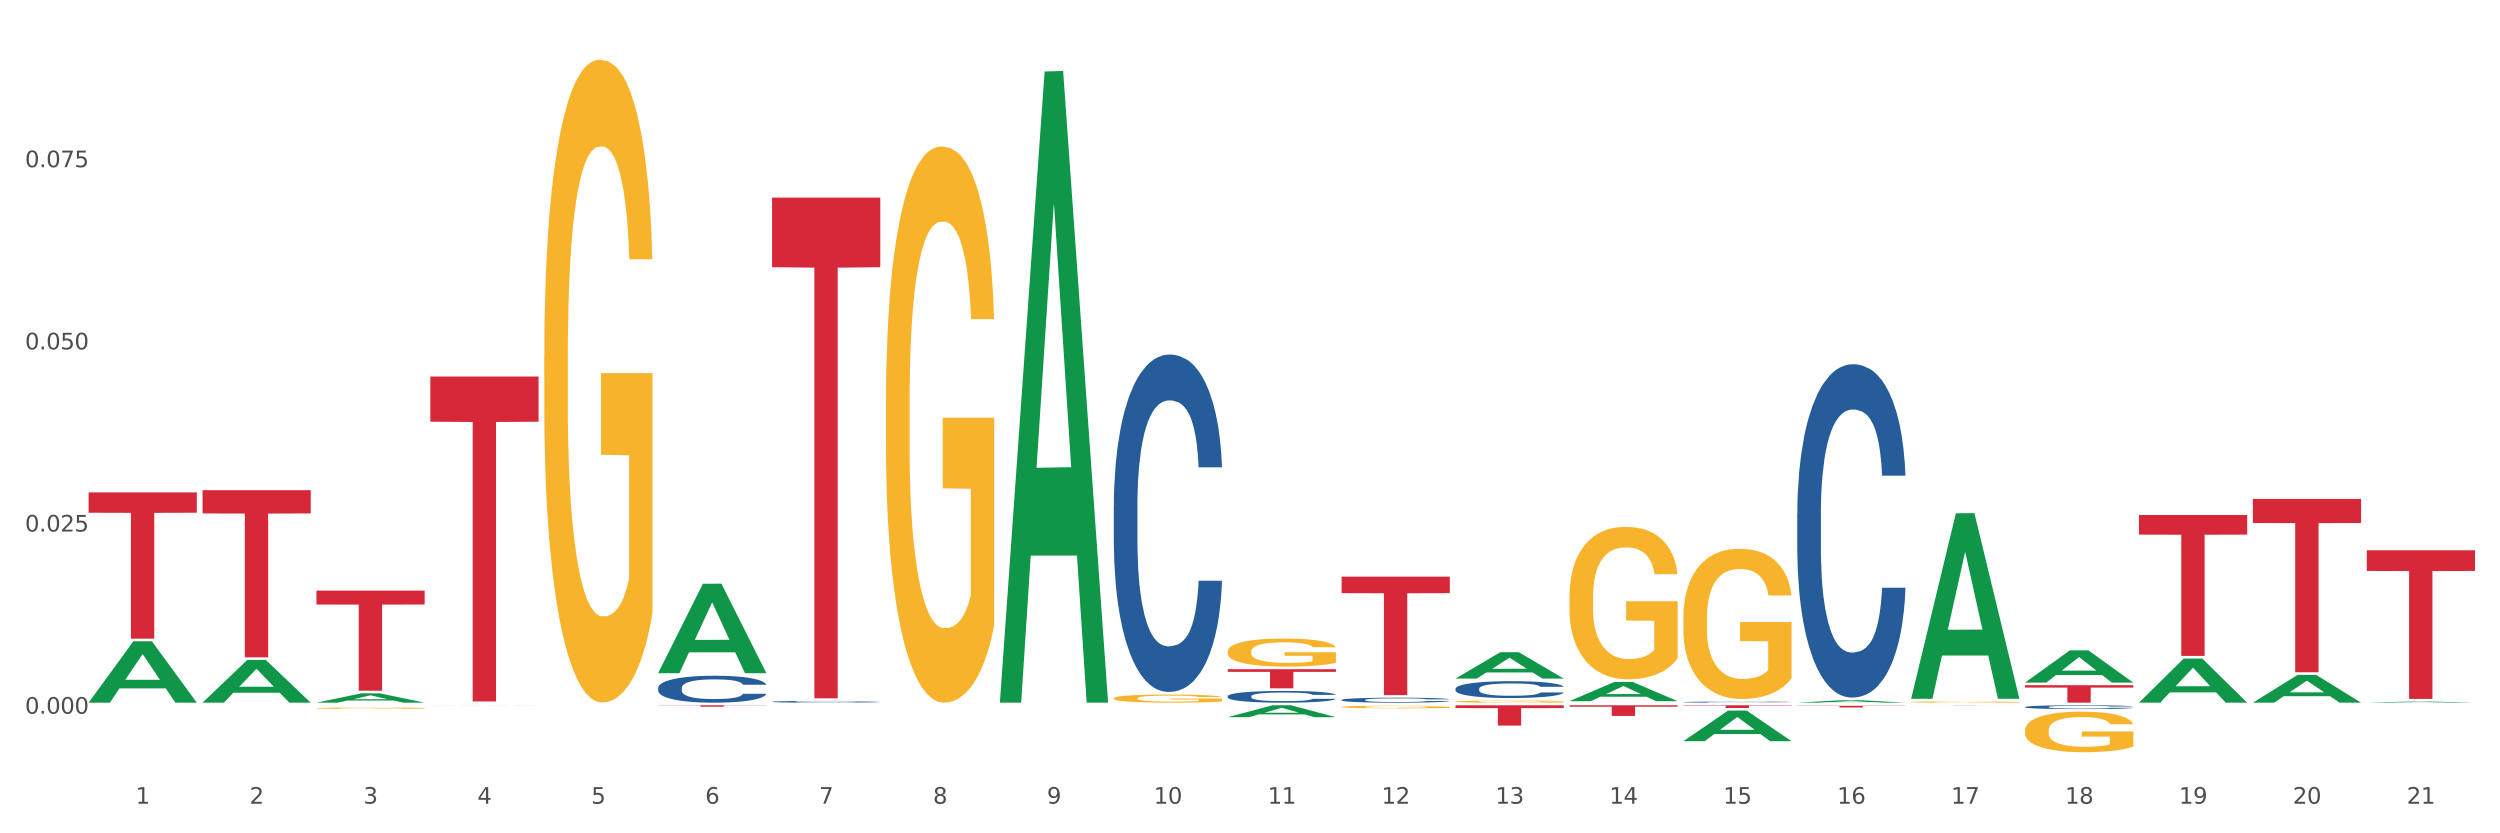 <?xml version="1.0" encoding="utf-8" standalone="no"?>
<!DOCTYPE svg PUBLIC "-//W3C//DTD SVG 1.1//EN"
  "http://www.w3.org/Graphics/SVG/1.1/DTD/svg11.dtd">
<svg xmlns:xlink="http://www.w3.org/1999/xlink" width="1080pt" height="360pt" viewBox="0 0 1080 360" xmlns="http://www.w3.org/2000/svg" version="1.1">
 <rect x="0" y="0" width="1080" height="360" fill="#333333" stroke="none"/>
 <defs>
  <style type="text/css">*{stroke-linejoin: round; stroke-linecap: butt}</style>
 </defs>
 <g id="figure_1">
  <g id="patch_1">
   <path d="M 0 360 
L 1080 360 
L 1080 0 
L 0 0 
z
" style="fill: #ffffff; stroke: #ffffff; stroke-linejoin: miter"/>
  </g>
  <g id="axes_1">
   <g id="matplotlib.axis_1">
    <g id="xtick_1">
     <g id="text_1">
      <!-- 1 -->
      <g style="fill: #4d4d4d" transform="translate(58.603 347.204) scale(0.096 -0.096)">
       <defs>
        <path id="DejaVuSans-31" d="M 794 531 
L 1825 531 
L 1825 4091 
L 703 3866 
L 703 4441 
L 1819 4666 
L 2450 4666 
L 2450 531 
L 3481 531 
L 3481 0 
L 794 0 
L 794 531 
z
" transform="scale(0.016)"/>
       </defs>
       <use xlink:href="#DejaVuSans-31"/>
      </g>
     </g>
    </g>
    <g id="xtick_2">
     <g id="text_2">
      <!-- 2 -->
      <g style="fill: #4d4d4d" transform="translate(107.811 347.204) scale(0.096 -0.096)">
       <defs>
        <path id="DejaVuSans-32" d="M 1228 531 
L 3431 531 
L 3431 0 
L 469 0 
L 469 531 
Q 828 903 1448 1529 
Q 2069 2156 2228 2338 
Q 2531 2678 2651 2914 
Q 2772 3150 2772 3378 
Q 2772 3750 2511 3984 
Q 2250 4219 1831 4219 
Q 1534 4219 1204 4116 
Q 875 4013 500 3803 
L 500 4441 
Q 881 4594 1212 4672 
Q 1544 4750 1819 4750 
Q 2544 4750 2975 4387 
Q 3406 4025 3406 3419 
Q 3406 3131 3298 2873 
Q 3191 2616 2906 2266 
Q 2828 2175 2409 1742 
Q 1991 1309 1228 531 
z
" transform="scale(0.016)"/>
       </defs>
       <use xlink:href="#DejaVuSans-32"/>
      </g>
     </g>
    </g>
    <g id="xtick_3">
     <g id="text_3">
      <!-- 3 -->
      <g style="fill: #4d4d4d" transform="translate(157.02 347.204) scale(0.096 -0.096)">
       <defs>
        <path id="DejaVuSans-33" d="M 2597 2516 
Q 3050 2419 3304 2112 
Q 3559 1806 3559 1356 
Q 3559 666 3084 287 
Q 2609 -91 1734 -91 
Q 1441 -91 1130 -33 
Q 819 25 488 141 
L 488 750 
Q 750 597 1062 519 
Q 1375 441 1716 441 
Q 2309 441 2620 675 
Q 2931 909 2931 1356 
Q 2931 1769 2642 2001 
Q 2353 2234 1838 2234 
L 1294 2234 
L 1294 2753 
L 1863 2753 
Q 2328 2753 2575 2939 
Q 2822 3125 2822 3475 
Q 2822 3834 2567 4026 
Q 2313 4219 1838 4219 
Q 1578 4219 1281 4162 
Q 984 4106 628 3988 
L 628 4550 
Q 988 4650 1302 4700 
Q 1616 4750 1894 4750 
Q 2613 4750 3031 4423 
Q 3450 4097 3450 3541 
Q 3450 3153 3228 2886 
Q 3006 2619 2597 2516 
z
" transform="scale(0.016)"/>
       </defs>
       <use xlink:href="#DejaVuSans-33"/>
      </g>
     </g>
    </g>
    <g id="xtick_4">
     <g id="text_4">
      <!-- 4 -->
      <g style="fill: #4d4d4d" transform="translate(206.228 347.204) scale(0.096 -0.096)">
       <defs>
        <path id="DejaVuSans-34" d="M 2419 4116 
L 825 1625 
L 2419 1625 
L 2419 4116 
z
M 2253 4666 
L 3047 4666 
L 3047 1625 
L 3713 1625 
L 3713 1100 
L 3047 1100 
L 3047 0 
L 2419 0 
L 2419 1100 
L 313 1100 
L 313 1709 
L 2253 4666 
z
" transform="scale(0.016)"/>
       </defs>
       <use xlink:href="#DejaVuSans-34"/>
      </g>
     </g>
    </g>
    <g id="xtick_5">
     <g id="text_5">
      <!-- 5 -->
      <g style="fill: #4d4d4d" transform="translate(255.437 347.204) scale(0.096 -0.096)">
       <defs>
        <path id="DejaVuSans-35" d="M 691 4666 
L 3169 4666 
L 3169 4134 
L 1269 4134 
L 1269 2991 
Q 1406 3038 1543 3061 
Q 1681 3084 1819 3084 
Q 2600 3084 3056 2656 
Q 3513 2228 3513 1497 
Q 3513 744 3044 326 
Q 2575 -91 1722 -91 
Q 1428 -91 1123 -41 
Q 819 9 494 109 
L 494 744 
Q 775 591 1075 516 
Q 1375 441 1709 441 
Q 2250 441 2565 725 
Q 2881 1009 2881 1497 
Q 2881 1984 2565 2268 
Q 2250 2553 1709 2553 
Q 1456 2553 1204 2497 
Q 953 2441 691 2322 
L 691 4666 
z
" transform="scale(0.016)"/>
       </defs>
       <use xlink:href="#DejaVuSans-35"/>
      </g>
     </g>
    </g>
    <g id="xtick_6">
     <g id="text_6">
      <!-- 6 -->
      <g style="fill: #4d4d4d" transform="translate(304.645 347.204) scale(0.096 -0.096)">
       <defs>
        <path id="DejaVuSans-36" d="M 2113 2584 
Q 1688 2584 1439 2293 
Q 1191 2003 1191 1497 
Q 1191 994 1439 701 
Q 1688 409 2113 409 
Q 2538 409 2786 701 
Q 3034 994 3034 1497 
Q 3034 2003 2786 2293 
Q 2538 2584 2113 2584 
z
M 3366 4563 
L 3366 3988 
Q 3128 4100 2886 4159 
Q 2644 4219 2406 4219 
Q 1781 4219 1451 3797 
Q 1122 3375 1075 2522 
Q 1259 2794 1537 2939 
Q 1816 3084 2150 3084 
Q 2853 3084 3261 2657 
Q 3669 2231 3669 1497 
Q 3669 778 3244 343 
Q 2819 -91 2113 -91 
Q 1303 -91 875 529 
Q 447 1150 447 2328 
Q 447 3434 972 4092 
Q 1497 4750 2381 4750 
Q 2619 4750 2861 4703 
Q 3103 4656 3366 4563 
z
" transform="scale(0.016)"/>
       </defs>
       <use xlink:href="#DejaVuSans-36"/>
      </g>
     </g>
    </g>
    <g id="xtick_7">
     <g id="text_7">
      <!-- 7 -->
      <g style="fill: #4d4d4d" transform="translate(353.854 347.204) scale(0.096 -0.096)">
       <defs>
        <path id="DejaVuSans-37" d="M 525 4666 
L 3525 4666 
L 3525 4397 
L 1831 0 
L 1172 0 
L 2766 4134 
L 525 4134 
L 525 4666 
z
" transform="scale(0.016)"/>
       </defs>
       <use xlink:href="#DejaVuSans-37"/>
      </g>
     </g>
    </g>
    <g id="xtick_8">
     <g id="text_8">
      <!-- 8 -->
      <g style="fill: #4d4d4d" transform="translate(403.062 347.204) scale(0.096 -0.096)">
       <defs>
        <path id="DejaVuSans-38" d="M 2034 2216 
Q 1584 2216 1326 1975 
Q 1069 1734 1069 1313 
Q 1069 891 1326 650 
Q 1584 409 2034 409 
Q 2484 409 2743 651 
Q 3003 894 3003 1313 
Q 3003 1734 2745 1975 
Q 2488 2216 2034 2216 
z
M 1403 2484 
Q 997 2584 770 2862 
Q 544 3141 544 3541 
Q 544 4100 942 4425 
Q 1341 4750 2034 4750 
Q 2731 4750 3128 4425 
Q 3525 4100 3525 3541 
Q 3525 3141 3298 2862 
Q 3072 2584 2669 2484 
Q 3125 2378 3379 2068 
Q 3634 1759 3634 1313 
Q 3634 634 3220 271 
Q 2806 -91 2034 -91 
Q 1263 -91 848 271 
Q 434 634 434 1313 
Q 434 1759 690 2068 
Q 947 2378 1403 2484 
z
M 1172 3481 
Q 1172 3119 1398 2916 
Q 1625 2713 2034 2713 
Q 2441 2713 2670 2916 
Q 2900 3119 2900 3481 
Q 2900 3844 2670 4047 
Q 2441 4250 2034 4250 
Q 1625 4250 1398 4047 
Q 1172 3844 1172 3481 
z
" transform="scale(0.016)"/>
       </defs>
       <use xlink:href="#DejaVuSans-38"/>
      </g>
     </g>
    </g>
    <g id="xtick_9">
     <g id="text_9">
      <!-- 9 -->
      <g style="fill: #4d4d4d" transform="translate(452.271 347.204) scale(0.096 -0.096)">
       <defs>
        <path id="DejaVuSans-39" d="M 703 97 
L 703 672 
Q 941 559 1184 500 
Q 1428 441 1663 441 
Q 2288 441 2617 861 
Q 2947 1281 2994 2138 
Q 2813 1869 2534 1725 
Q 2256 1581 1919 1581 
Q 1219 1581 811 2004 
Q 403 2428 403 3163 
Q 403 3881 828 4315 
Q 1253 4750 1959 4750 
Q 2769 4750 3195 4129 
Q 3622 3509 3622 2328 
Q 3622 1225 3098 567 
Q 2575 -91 1691 -91 
Q 1453 -91 1209 -44 
Q 966 3 703 97 
z
M 1959 2075 
Q 2384 2075 2632 2365 
Q 2881 2656 2881 3163 
Q 2881 3666 2632 3958 
Q 2384 4250 1959 4250 
Q 1534 4250 1286 3958 
Q 1038 3666 1038 3163 
Q 1038 2656 1286 2365 
Q 1534 2075 1959 2075 
z
" transform="scale(0.016)"/>
       </defs>
       <use xlink:href="#DejaVuSans-39"/>
      </g>
     </g>
    </g>
    <g id="xtick_10">
     <g id="text_10">
      <!-- 10 -->
      <g style="fill: #4d4d4d" transform="translate(498.425 347.204) scale(0.096 -0.096)">
       <defs>
        <path id="DejaVuSans-30" d="M 2034 4250 
Q 1547 4250 1301 3770 
Q 1056 3291 1056 2328 
Q 1056 1369 1301 889 
Q 1547 409 2034 409 
Q 2525 409 2770 889 
Q 3016 1369 3016 2328 
Q 3016 3291 2770 3770 
Q 2525 4250 2034 4250 
z
M 2034 4750 
Q 2819 4750 3233 4129 
Q 3647 3509 3647 2328 
Q 3647 1150 3233 529 
Q 2819 -91 2034 -91 
Q 1250 -91 836 529 
Q 422 1150 422 2328 
Q 422 3509 836 4129 
Q 1250 4750 2034 4750 
z
" transform="scale(0.016)"/>
       </defs>
       <use xlink:href="#DejaVuSans-31"/>
       <use xlink:href="#DejaVuSans-30" transform="translate(63.623 0)"/>
      </g>
     </g>
    </g>
    <g id="xtick_11">
     <g id="text_11">
      <!-- 11 -->
      <g style="fill: #4d4d4d" transform="translate(547.634 347.204) scale(0.096 -0.096)">
       <use xlink:href="#DejaVuSans-31"/>
       <use xlink:href="#DejaVuSans-31" transform="translate(63.623 0)"/>
      </g>
     </g>
    </g>
    <g id="xtick_12">
     <g id="text_12">
      <!-- 12 -->
      <g style="fill: #4d4d4d" transform="translate(596.842 347.204) scale(0.096 -0.096)">
       <use xlink:href="#DejaVuSans-31"/>
       <use xlink:href="#DejaVuSans-32" transform="translate(63.623 0)"/>
      </g>
     </g>
    </g>
    <g id="xtick_13">
     <g id="text_13">
      <!-- 13 -->
      <g style="fill: #4d4d4d" transform="translate(646.05 347.204) scale(0.096 -0.096)">
       <use xlink:href="#DejaVuSans-31"/>
       <use xlink:href="#DejaVuSans-33" transform="translate(63.623 0)"/>
      </g>
     </g>
    </g>
    <g id="xtick_14">
     <g id="text_14">
      <!-- 14 -->
      <g style="fill: #4d4d4d" transform="translate(695.259 347.204) scale(0.096 -0.096)">
       <use xlink:href="#DejaVuSans-31"/>
       <use xlink:href="#DejaVuSans-34" transform="translate(63.623 0)"/>
      </g>
     </g>
    </g>
    <g id="xtick_15">
     <g id="text_15">
      <!-- 15 -->
      <g style="fill: #4d4d4d" transform="translate(744.467 347.204) scale(0.096 -0.096)">
       <use xlink:href="#DejaVuSans-31"/>
       <use xlink:href="#DejaVuSans-35" transform="translate(63.623 0)"/>
      </g>
     </g>
    </g>
    <g id="xtick_16">
     <g id="text_16">
      <!-- 16 -->
      <g style="fill: #4d4d4d" transform="translate(793.676 347.204) scale(0.096 -0.096)">
       <use xlink:href="#DejaVuSans-31"/>
       <use xlink:href="#DejaVuSans-36" transform="translate(63.623 0)"/>
      </g>
     </g>
    </g>
    <g id="xtick_17">
     <g id="text_17">
      <!-- 17 -->
      <g style="fill: #4d4d4d" transform="translate(842.884 347.204) scale(0.096 -0.096)">
       <use xlink:href="#DejaVuSans-31"/>
       <use xlink:href="#DejaVuSans-37" transform="translate(63.623 0)"/>
      </g>
     </g>
    </g>
    <g id="xtick_18">
     <g id="text_18">
      <!-- 18 -->
      <g style="fill: #4d4d4d" transform="translate(892.093 347.204) scale(0.096 -0.096)">
       <use xlink:href="#DejaVuSans-31"/>
       <use xlink:href="#DejaVuSans-38" transform="translate(63.623 0)"/>
      </g>
     </g>
    </g>
    <g id="xtick_19">
     <g id="text_19">
      <!-- 19 -->
      <g style="fill: #4d4d4d" transform="translate(941.301 347.204) scale(0.096 -0.096)">
       <use xlink:href="#DejaVuSans-31"/>
       <use xlink:href="#DejaVuSans-39" transform="translate(63.623 0)"/>
      </g>
     </g>
    </g>
    <g id="xtick_20">
     <g id="text_20">
      <!-- 20 -->
      <g style="fill: #4d4d4d" transform="translate(990.51 347.204) scale(0.096 -0.096)">
       <use xlink:href="#DejaVuSans-32"/>
       <use xlink:href="#DejaVuSans-30" transform="translate(63.623 0)"/>
      </g>
     </g>
    </g>
    <g id="xtick_21">
     <g id="text_21">
      <!-- 21 -->
      <g style="fill: #4d4d4d" transform="translate(1039.718 347.204) scale(0.096 -0.096)">
       <use xlink:href="#DejaVuSans-32"/>
       <use xlink:href="#DejaVuSans-31" transform="translate(63.623 0)"/>
      </g>
     </g>
    </g>
    <g id="xtick_22"/>
    <g id="xtick_23"/>
    <g id="xtick_24"/>
    <g id="xtick_25"/>
    <g id="xtick_26"/>
    <g id="xtick_27"/>
    <g id="xtick_28"/>
    <g id="xtick_29"/>
    <g id="xtick_30"/>
    <g id="xtick_31"/>
    <g id="xtick_32"/>
    <g id="xtick_33"/>
    <g id="xtick_34"/>
    <g id="xtick_35"/>
    <g id="xtick_36"/>
    <g id="xtick_37"/>
    <g id="xtick_38"/>
    <g id="xtick_39"/>
    <g id="xtick_40"/>
    <g id="xtick_41"/>
   </g>
   <g id="matplotlib.axis_2">
    <g id="ytick_1">
     <g id="text_22">
      <!-- 0.000 -->
      <g style="fill: #4d4d4d" transform="translate(10.8 308.322) scale(0.096 -0.096)">
       <defs>
        <path id="DejaVuSans-2e" d="M 684 794 
L 1344 794 
L 1344 0 
L 684 0 
L 684 794 
z
" transform="scale(0.016)"/>
       </defs>
       <use xlink:href="#DejaVuSans-30"/>
       <use xlink:href="#DejaVuSans-2e" transform="translate(63.623 0)"/>
       <use xlink:href="#DejaVuSans-30" transform="translate(95.41 0)"/>
       <use xlink:href="#DejaVuSans-30" transform="translate(159.033 0)"/>
       <use xlink:href="#DejaVuSans-30" transform="translate(222.656 0)"/>
      </g>
     </g>
    </g>
    <g id="ytick_2">
     <g id="text_23">
      <!-- 0.025 -->
      <g style="fill: #4d4d4d" transform="translate(10.8 229.627) scale(0.096 -0.096)">
       <use xlink:href="#DejaVuSans-30"/>
       <use xlink:href="#DejaVuSans-2e" transform="translate(63.623 0)"/>
       <use xlink:href="#DejaVuSans-30" transform="translate(95.41 0)"/>
       <use xlink:href="#DejaVuSans-32" transform="translate(159.033 0)"/>
       <use xlink:href="#DejaVuSans-35" transform="translate(222.656 0)"/>
      </g>
     </g>
    </g>
    <g id="ytick_3">
     <g id="text_24">
      <!-- 0.050 -->
      <g style="fill: #4d4d4d" transform="translate(10.8 150.933) scale(0.096 -0.096)">
       <use xlink:href="#DejaVuSans-30"/>
       <use xlink:href="#DejaVuSans-2e" transform="translate(63.623 0)"/>
       <use xlink:href="#DejaVuSans-30" transform="translate(95.41 0)"/>
       <use xlink:href="#DejaVuSans-35" transform="translate(159.033 0)"/>
       <use xlink:href="#DejaVuSans-30" transform="translate(222.656 0)"/>
      </g>
     </g>
    </g>
    <g id="ytick_4">
     <g id="text_25">
      <!-- 0.075 -->
      <g style="fill: #4d4d4d" transform="translate(10.8 72.238) scale(0.096 -0.096)">
       <use xlink:href="#DejaVuSans-30"/>
       <use xlink:href="#DejaVuSans-2e" transform="translate(63.623 0)"/>
       <use xlink:href="#DejaVuSans-30" transform="translate(95.41 0)"/>
       <use xlink:href="#DejaVuSans-37" transform="translate(159.033 0)"/>
       <use xlink:href="#DejaVuSans-35" transform="translate(222.656 0)"/>
      </g>
     </g>
    </g>
    <g id="ytick_5"/>
    <g id="ytick_6"/>
    <g id="ytick_7"/>
    <g id="ytick_8"/>
   </g>
   <g id="PolyCollection_1">
    <path d="M 38.283 303.509 
L 38.331 303.484 
L 57.609 277.038 
L 65.609 277.013 
L 85.031 303.559 
L 75.778 303.559 
L 71.585 297.377 
L 51.681 297.377 
L 51.536 297.477 
L 47.488 303.559 
L 38.283 303.559 
L 38.283 303.509 
L 54.187 293.688 
L 69.079 293.664 
L 61.705 282.671 
L 61.609 282.621 
L 61.512 282.696 
L 54.139 293.664 
L 54.187 293.688 
L 38.283 303.509 
z
" clip-path="url(#pe974c1a5d1)" style="fill: #109648"/>
    <path d="M 87.491 211.769 
L 134.239 211.769 
L 134.239 221.801 
L 115.85 221.868 
L 115.85 283.958 
L 105.77 283.958 
L 105.77 221.868 
L 87.491 221.801 
L 87.491 211.836 
L 87.491 211.769 
z
" clip-path="url(#pe974c1a5d1)" style="fill: #d62839"/>
    <path d="M 136.7 255.142 
L 183.448 255.142 
L 183.448 261.154 
L 165.059 261.195 
L 165.059 298.407 
L 154.978 298.407 
L 154.978 261.195 
L 136.7 261.154 
L 136.7 255.182 
L 136.7 255.142 
z
" clip-path="url(#pe974c1a5d1)" style="fill: #d62839"/>
    <path d="M 185.908 162.664 
L 232.656 162.664 
L 232.656 182.169 
L 214.267 182.301 
L 214.267 303.023 
L 204.187 303.023 
L 204.187 182.301 
L 185.908 182.169 
L 185.908 162.795 
L 185.908 162.664 
z
" clip-path="url(#pe974c1a5d1)" style="fill: #d62839"/>
    <path d="M 284.325 304.675 
L 331.073 304.675 
L 331.073 304.761 
L 312.684 304.762 
L 312.684 305.296 
L 302.603 305.296 
L 302.603 304.762 
L 284.325 304.761 
L 284.325 304.675 
L 284.325 304.675 
z
" clip-path="url(#pe974c1a5d1)" style="fill: #d62839"/>
    <path d="M 333.534 85.369 
L 380.282 85.369 
L 380.282 115.431 
L 361.893 115.634 
L 361.893 301.692 
L 351.812 301.692 
L 351.812 115.634 
L 333.534 115.431 
L 333.534 85.572 
L 333.534 85.369 
z
" clip-path="url(#pe974c1a5d1)" style="fill: #d62839"/>
    <path d="M 530.367 289.1 
L 577.116 289.1 
L 577.116 290.249 
L 558.726 290.257 
L 558.726 297.37 
L 548.646 297.37 
L 548.646 290.257 
L 530.367 290.249 
L 530.367 289.108 
L 530.367 289.1 
z
" clip-path="url(#pe974c1a5d1)" style="fill: #d62839"/>
    <path d="M 38.283 212.716 
L 85.031 212.716 
L 85.031 221.496 
L 66.642 221.555 
L 66.642 275.898 
L 56.561 275.898 
L 56.561 221.555 
L 38.283 221.496 
L 38.283 212.775 
L 38.283 212.716 
z
" clip-path="url(#pe974c1a5d1)" style="fill: #d62839"/>
    <path d="M 579.576 249.134 
L 626.324 249.134 
L 626.324 256.243 
L 607.935 256.291 
L 607.935 300.286 
L 597.854 300.286 
L 597.854 256.291 
L 579.576 256.243 
L 579.576 249.182 
L 579.576 249.134 
z
" clip-path="url(#pe974c1a5d1)" style="fill: #d62839"/>
    <path d="M 677.993 304.675 
L 724.741 304.675 
L 724.741 305.315 
L 706.352 305.319 
L 706.352 309.283 
L 696.271 309.283 
L 696.271 305.319 
L 677.993 305.315 
L 677.993 304.679 
L 677.993 304.675 
z
" clip-path="url(#pe974c1a5d1)" style="fill: #d62839"/>
    <path d="M 727.201 304.675 
L 773.949 304.675 
L 773.949 304.837 
L 755.56 304.838 
L 755.56 305.842 
L 745.48 305.842 
L 745.48 304.838 
L 727.201 304.837 
L 727.201 304.676 
L 727.201 304.675 
z
" clip-path="url(#pe974c1a5d1)" style="fill: #d62839"/>
    <path d="M 776.41 304.9 
L 823.158 304.9 
L 823.158 305.002 
L 804.769 305.002 
L 804.769 305.63 
L 794.688 305.63 
L 794.688 305.002 
L 776.41 305.002 
L 776.41 304.901 
L 776.41 304.9 
z
" clip-path="url(#pe974c1a5d1)" style="fill: #d62839"/>
    <path d="M 333.534 303.145 
L 333.589 303.144 
L 333.589 303.125 
L 333.755 303.099 
L 334.363 303.051 
L 335.136 303.015 
L 336.462 302.972 
L 337.181 302.954 
L 338.12 302.934 
L 340.054 302.902 
L 342.264 302.875 
L 343.812 302.859 
L 344.972 302.85 
L 347.569 302.833 
L 349.061 302.825 
L 350.608 302.819 
L 351.935 302.815 
L 354.145 302.81 
L 355.913 302.808 
L 357.958 302.807 
L 359.671 302.808 
L 361.936 302.811 
L 365.252 302.819 
L 366.523 302.824 
L 368.236 302.832 
L 370.004 302.843 
L 371.44 302.854 
L 373.098 302.87 
L 374.811 302.89 
L 376.469 302.916 
L 377.629 302.94 
L 378.569 302.966 
L 379.398 302.997 
L 380.005 303.03 
L 380.282 303.059 
L 370.17 303.059 
L 369.893 303.033 
L 369.341 303.006 
L 368.788 302.987 
L 368.18 302.972 
L 367.241 302.955 
L 366.412 302.944 
L 365.031 302.931 
L 363.76 302.923 
L 362.71 302.918 
L 361.439 302.914 
L 358.731 302.91 
L 356.797 302.91 
L 355.582 302.911 
L 354.09 302.914 
L 352.819 302.919 
L 351.327 302.927 
L 350.166 302.936 
L 349.006 302.948 
L 348.343 302.956 
L 347.348 302.971 
L 346.685 302.984 
L 345.801 303.005 
L 345.304 303.02 
L 344.419 303.059 
L 344.033 303.088 
L 343.867 303.108 
L 343.756 303.13 
L 343.756 303.237 
L 344.088 303.285 
L 344.364 303.306 
L 344.806 303.329 
L 345.635 303.359 
L 346.851 303.389 
L 348.122 303.41 
L 349.172 303.423 
L 350.166 303.433 
L 351.161 303.44 
L 352.377 303.447 
L 353.371 303.451 
L 354.863 303.455 
L 356.631 303.457 
L 358.013 303.457 
L 360.831 303.454 
L 362.102 303.451 
L 363.318 303.446 
L 364.644 303.438 
L 365.694 303.43 
L 366.302 303.424 
L 367.296 303.411 
L 368.07 303.397 
L 368.733 303.381 
L 369.175 303.368 
L 369.672 303.347 
L 370.059 303.324 
L 370.17 303.311 
L 380.282 303.311 
L 380.061 303.336 
L 379.674 303.36 
L 378.9 303.392 
L 378.292 303.411 
L 377.353 303.433 
L 376.358 303.453 
L 374.977 303.474 
L 373.706 303.49 
L 372.38 303.503 
L 370.943 303.516 
L 368.346 303.533 
L 367.407 303.538 
L 365.417 303.546 
L 363.87 303.551 
L 361.605 303.556 
L 359.284 303.558 
L 356.852 303.559 
L 354.697 303.558 
L 352.321 303.554 
L 350.829 303.549 
L 349.172 303.543 
L 347.238 303.534 
L 345.414 303.522 
L 343.701 303.508 
L 342.099 303.492 
L 340.607 303.475 
L 338.673 303.445 
L 337.236 303.416 
L 336.186 303.389 
L 335.468 303.367 
L 334.749 303.338 
L 334.363 303.318 
L 333.755 303.27 
L 333.534 303.225 
L 333.534 303.145 
z
" clip-path="url(#pe974c1a5d1)" style="fill: #255c99"/>
    <path d="M 874.827 295.995 
L 921.575 295.995 
L 921.575 297.047 
L 903.186 297.054 
L 903.186 303.559 
L 893.105 303.559 
L 893.105 297.054 
L 874.827 297.047 
L 874.827 296.003 
L 874.827 295.995 
z
" clip-path="url(#pe974c1a5d1)" style="fill: #d62839"/>
    <path d="M 924.035 222.494 
L 970.783 222.494 
L 970.783 230.953 
L 952.394 231.01 
L 952.394 283.365 
L 942.313 283.365 
L 942.313 231.01 
L 924.035 230.953 
L 924.035 222.551 
L 924.035 222.494 
z
" clip-path="url(#pe974c1a5d1)" style="fill: #d62839"/>
    <path d="M 628.784 304.675 
L 675.532 304.675 
L 675.532 305.896 
L 657.143 305.905 
L 657.143 313.466 
L 647.063 313.466 
L 647.063 305.905 
L 628.784 305.896 
L 628.784 304.683 
L 628.784 304.675 
z
" clip-path="url(#pe974c1a5d1)" style="fill: #d62839"/>
    <path d="M 874.827 315.534 
L 874.882 315.518 
L 874.882 314.943 
L 874.992 314.447 
L 875.544 313.248 
L 876.372 312.257 
L 876.979 311.73 
L 877.586 311.298 
L 878.304 310.867 
L 879.187 310.419 
L 880.787 309.764 
L 881.781 309.428 
L 882.995 309.076 
L 885.203 308.565 
L 886.803 308.277 
L 888.459 308.037 
L 891.164 307.75 
L 892.93 307.622 
L 894.806 307.526 
L 897.069 307.462 
L 898.78 307.446 
L 902.533 307.494 
L 905.734 307.638 
L 907.28 307.75 
L 909.267 307.941 
L 910.315 308.069 
L 912.026 308.325 
L 913.793 308.661 
L 915.007 308.949 
L 916.828 309.492 
L 918.208 310.035 
L 919.477 310.707 
L 920.14 311.17 
L 920.636 311.602 
L 921.078 312.098 
L 921.519 312.881 
L 911.585 312.881 
L 911.198 312.321 
L 910.591 311.794 
L 909.708 311.282 
L 908.936 310.963 
L 907.611 310.563 
L 906.397 310.307 
L 905.127 310.115 
L 903.582 309.956 
L 902.368 309.876 
L 900.657 309.812 
L 897.29 309.828 
L 895.027 309.956 
L 893.482 310.115 
L 892.488 310.259 
L 891.605 310.419 
L 890.612 310.643 
L 889.453 310.979 
L 888.625 311.282 
L 887.797 311.666 
L 887.135 312.05 
L 886.527 312.497 
L 886.031 312.977 
L 885.644 313.472 
L 885.313 314.08 
L 885.037 315.087 
L 885.037 317.277 
L 885.148 317.772 
L 885.424 318.428 
L 885.755 318.923 
L 886.307 319.515 
L 886.803 319.914 
L 887.742 320.49 
L 888.79 320.969 
L 889.618 321.273 
L 890.446 321.529 
L 891.881 321.88 
L 893.482 322.168 
L 894.861 322.344 
L 896.738 322.504 
L 898.007 322.568 
L 899.111 322.6 
L 901.816 322.6 
L 903.747 322.552 
L 905.9 322.44 
L 907.556 322.296 
L 908.936 322.12 
L 910.481 321.832 
L 911.474 321.561 
L 911.474 318.22 
L 899.332 318.204 
L 899.332 315.982 
L 921.575 315.982 
L 921.575 322.504 
L 920.636 322.839 
L 919.588 323.143 
L 918.484 323.415 
L 916.828 323.751 
L 914.841 324.07 
L 913.075 324.294 
L 911.198 324.486 
L 908.991 324.662 
L 906.121 324.822 
L 904.355 324.886 
L 902.147 324.934 
L 899.553 324.95 
L 897.29 324.918 
L 895.082 324.838 
L 892.764 324.694 
L 890.501 324.486 
L 888.79 324.278 
L 887.079 324.022 
L 885.258 323.687 
L 883.823 323.367 
L 882.719 323.079 
L 881.505 322.712 
L 880.18 322.232 
L 879.187 321.8 
L 878.304 321.353 
L 877.365 320.777 
L 876.703 320.282 
L 876.041 319.658 
L 875.655 319.195 
L 875.213 318.476 
L 874.882 317.469 
L 874.827 315.534 
z
" clip-path="url(#pe974c1a5d1)" style="fill: #f7b32b"/>
    <path d="M 825.618 303.255 
L 825.673 303.255 
L 825.673 303.236 
L 825.784 303.22 
L 826.336 303.182 
L 827.164 303.15 
L 827.771 303.133 
L 828.378 303.119 
L 829.095 303.105 
L 829.978 303.091 
L 831.579 303.069 
L 832.572 303.059 
L 833.787 303.047 
L 835.994 303.031 
L 837.595 303.021 
L 839.251 303.014 
L 841.955 303.004 
L 843.721 303 
L 845.598 302.997 
L 847.861 302.995 
L 849.572 302.995 
L 853.325 302.996 
L 856.526 303.001 
L 858.071 303.004 
L 860.058 303.011 
L 861.107 303.015 
L 862.818 303.023 
L 864.584 303.034 
L 865.798 303.043 
L 867.62 303.061 
L 868.999 303.078 
L 870.269 303.1 
L 870.931 303.115 
L 871.428 303.129 
L 871.869 303.145 
L 872.311 303.17 
L 862.376 303.17 
L 861.99 303.152 
L 861.383 303.135 
L 860.5 303.118 
L 859.727 303.108 
L 858.403 303.095 
L 857.188 303.087 
L 855.919 303.081 
L 854.373 303.076 
L 853.159 303.073 
L 851.448 303.071 
L 848.082 303.071 
L 845.819 303.076 
L 844.273 303.081 
L 843.28 303.085 
L 842.397 303.091 
L 841.403 303.098 
L 840.244 303.109 
L 839.416 303.118 
L 838.588 303.131 
L 837.926 303.143 
L 837.319 303.158 
L 836.822 303.173 
L 836.436 303.189 
L 836.105 303.209 
L 835.829 303.241 
L 835.829 303.312 
L 835.939 303.328 
L 836.215 303.349 
L 836.546 303.365 
L 837.098 303.384 
L 837.595 303.397 
L 838.533 303.415 
L 839.582 303.431 
L 840.41 303.441 
L 841.238 303.449 
L 842.673 303.46 
L 844.273 303.469 
L 845.653 303.475 
L 847.53 303.48 
L 848.799 303.482 
L 849.903 303.483 
L 852.607 303.483 
L 854.539 303.482 
L 856.692 303.478 
L 858.347 303.474 
L 859.727 303.468 
L 861.273 303.459 
L 862.266 303.45 
L 862.266 303.342 
L 850.124 303.342 
L 850.124 303.27 
L 872.366 303.27 
L 872.366 303.48 
L 871.428 303.491 
L 870.379 303.501 
L 869.275 303.51 
L 867.62 303.52 
L 865.633 303.531 
L 863.867 303.538 
L 861.99 303.544 
L 859.782 303.55 
L 856.912 303.555 
L 855.146 303.557 
L 852.938 303.559 
L 850.344 303.559 
L 848.082 303.558 
L 845.874 303.555 
L 843.556 303.551 
L 841.293 303.544 
L 839.582 303.537 
L 837.871 303.529 
L 836.05 303.518 
L 834.615 303.508 
L 833.511 303.499 
L 832.296 303.487 
L 830.972 303.471 
L 829.978 303.458 
L 829.095 303.443 
L 828.157 303.425 
L 827.495 303.409 
L 826.832 303.388 
L 826.446 303.374 
L 826.005 303.35 
L 825.673 303.318 
L 825.618 303.255 
z
" clip-path="url(#pe974c1a5d1)" style="fill: #f7b32b"/>
    <path d="M 727.201 267.068 
L 727.256 267.009 
L 727.256 264.875 
L 727.367 263.037 
L 727.919 258.591 
L 728.747 254.916 
L 729.354 252.96 
L 729.961 251.359 
L 730.678 249.759 
L 731.561 248.099 
L 733.162 245.668 
L 734.156 244.423 
L 735.37 243.119 
L 737.577 241.222 
L 739.178 240.155 
L 740.834 239.266 
L 743.538 238.199 
L 745.304 237.725 
L 747.181 237.369 
L 749.444 237.132 
L 751.155 237.073 
L 754.908 237.251 
L 758.109 237.784 
L 759.654 238.199 
L 761.641 238.911 
L 762.69 239.385 
L 764.401 240.333 
L 766.167 241.578 
L 767.381 242.645 
L 769.203 244.661 
L 770.583 246.676 
L 771.852 249.166 
L 772.514 250.885 
L 773.011 252.485 
L 773.453 254.323 
L 773.894 257.228 
L 763.959 257.228 
L 763.573 255.153 
L 762.966 253.197 
L 762.083 251.3 
L 761.31 250.114 
L 759.986 248.632 
L 758.771 247.684 
L 757.502 246.972 
L 755.957 246.38 
L 754.742 246.083 
L 753.031 245.846 
L 749.665 245.905 
L 747.402 246.38 
L 745.856 246.972 
L 744.863 247.506 
L 743.98 248.099 
L 742.986 248.929 
L 741.827 250.173 
L 740.999 251.3 
L 740.172 252.722 
L 739.509 254.145 
L 738.902 255.805 
L 738.405 257.583 
L 738.019 259.421 
L 737.688 261.674 
L 737.412 265.408 
L 737.412 273.529 
L 737.522 275.367 
L 737.798 277.797 
L 738.129 279.635 
L 738.681 281.828 
L 739.178 283.31 
L 740.116 285.444 
L 741.165 287.223 
L 741.993 288.349 
L 742.821 289.297 
L 744.256 290.601 
L 745.856 291.669 
L 747.236 292.321 
L 749.113 292.913 
L 750.382 293.15 
L 751.486 293.269 
L 754.19 293.269 
L 756.122 293.091 
L 758.275 292.676 
L 759.93 292.143 
L 761.31 291.491 
L 762.856 290.424 
L 763.849 289.416 
L 763.849 277.027 
L 751.707 276.967 
L 751.707 268.728 
L 773.949 268.728 
L 773.949 292.913 
L 773.011 294.158 
L 771.962 295.285 
L 770.859 296.292 
L 769.203 297.537 
L 767.216 298.723 
L 765.45 299.553 
L 763.573 300.264 
L 761.365 300.916 
L 758.495 301.509 
L 756.729 301.746 
L 754.522 301.924 
L 751.928 301.983 
L 749.665 301.864 
L 747.457 301.568 
L 745.139 301.035 
L 742.876 300.264 
L 741.165 299.493 
L 739.454 298.545 
L 737.633 297.3 
L 736.198 296.114 
L 735.094 295.047 
L 733.88 293.684 
L 732.555 291.906 
L 731.561 290.305 
L 730.678 288.645 
L 729.74 286.511 
L 729.078 284.674 
L 728.416 282.362 
L 728.029 280.643 
L 727.588 277.975 
L 727.256 274.241 
L 727.201 267.068 
z
" clip-path="url(#pe974c1a5d1)" style="fill: #f7b32b"/>
    <path d="M 481.159 218.654 
L 481.214 218.521 
L 481.214 214.794 
L 481.38 209.735 
L 481.988 200.417 
L 482.762 193.361 
L 484.088 185.108 
L 484.806 181.646 
L 485.745 177.786 
L 487.679 171.529 
L 489.89 166.204 
L 491.437 163.275 
L 492.597 161.412 
L 495.194 158.084 
L 496.686 156.619 
L 498.234 155.421 
L 499.56 154.623 
L 501.77 153.691 
L 503.538 153.291 
L 505.583 153.158 
L 507.296 153.291 
L 509.562 153.824 
L 512.877 155.421 
L 514.148 156.353 
L 515.861 157.951 
L 517.629 160.081 
L 519.066 162.211 
L 520.724 165.272 
L 522.437 169.266 
L 524.094 174.325 
L 525.255 178.984 
L 526.194 183.909 
L 527.023 189.9 
L 527.631 196.423 
L 527.907 201.881 
L 517.795 201.881 
L 517.519 196.955 
L 516.966 191.631 
L 516.413 188.036 
L 515.806 185.108 
L 514.866 181.779 
L 514.037 179.65 
L 512.656 177.12 
L 511.385 175.523 
L 510.335 174.591 
L 509.064 173.792 
L 506.357 172.993 
L 504.423 172.993 
L 503.207 173.26 
L 501.715 173.925 
L 500.444 174.857 
L 498.952 176.455 
L 497.792 178.185 
L 496.631 180.448 
L 495.968 182.046 
L 494.973 184.974 
L 494.31 187.371 
L 493.426 191.497 
L 492.929 194.426 
L 492.045 202.014 
L 491.658 207.605 
L 491.492 211.466 
L 491.382 215.726 
L 491.382 236.493 
L 491.713 245.811 
L 491.99 249.805 
L 492.432 254.331 
L 493.26 260.189 
L 494.476 265.913 
L 495.747 270.04 
L 496.797 272.569 
L 497.792 274.433 
L 498.786 275.897 
L 500.002 277.228 
L 500.997 278.027 
L 502.489 278.826 
L 504.257 279.225 
L 505.638 279.225 
L 508.456 278.559 
L 509.727 277.894 
L 510.943 276.962 
L 512.269 275.498 
L 513.319 273.9 
L 513.927 272.702 
L 514.922 270.173 
L 515.695 267.51 
L 516.358 264.448 
L 516.8 261.786 
L 517.298 257.792 
L 517.684 253.266 
L 517.795 250.87 
L 527.907 250.87 
L 527.686 255.662 
L 527.299 260.322 
L 526.526 266.578 
L 525.918 270.173 
L 524.978 274.566 
L 523.984 278.293 
L 522.602 282.42 
L 521.331 285.482 
L 520.005 288.144 
L 518.569 290.54 
L 515.971 293.868 
L 515.032 294.8 
L 513.043 296.398 
L 511.496 297.33 
L 509.23 298.262 
L 506.909 298.794 
L 504.478 298.927 
L 502.323 298.661 
L 499.947 297.862 
L 498.455 297.063 
L 496.797 295.865 
L 494.863 294.002 
L 493.039 291.739 
L 491.326 289.076 
L 489.724 286.014 
L 488.232 282.553 
L 486.298 276.829 
L 484.861 271.238 
L 483.811 266.046 
L 483.093 261.653 
L 482.375 256.062 
L 481.988 252.201 
L 481.38 242.883 
L 481.159 234.23 
L 481.159 218.654 
z
" clip-path="url(#pe974c1a5d1)" style="fill: #255c99"/>
    <path d="M 530.367 300.765 
L 530.423 300.761 
L 530.423 300.631 
L 530.589 300.455 
L 531.196 300.131 
L 531.97 299.885 
L 533.296 299.598 
L 534.014 299.477 
L 534.954 299.343 
L 536.888 299.125 
L 539.098 298.94 
L 540.645 298.838 
L 541.806 298.773 
L 544.403 298.657 
L 545.895 298.606 
L 547.442 298.565 
L 548.768 298.537 
L 550.979 298.504 
L 552.747 298.49 
L 554.791 298.486 
L 556.504 298.49 
L 558.77 298.509 
L 562.085 298.565 
L 563.356 298.597 
L 565.069 298.653 
L 566.838 298.727 
L 568.274 298.801 
L 569.932 298.907 
L 571.645 299.046 
L 573.303 299.222 
L 574.463 299.385 
L 575.403 299.556 
L 576.231 299.765 
L 576.839 299.992 
L 577.116 300.182 
L 567.003 300.182 
L 566.727 300.01 
L 566.174 299.825 
L 565.622 299.7 
L 565.014 299.598 
L 564.075 299.482 
L 563.246 299.408 
L 561.864 299.32 
L 560.593 299.264 
L 559.544 299.232 
L 558.273 299.204 
L 555.565 299.176 
L 553.631 299.176 
L 552.415 299.185 
L 550.923 299.209 
L 549.652 299.241 
L 548.16 299.297 
L 547 299.357 
L 545.84 299.436 
L 545.177 299.491 
L 544.182 299.593 
L 543.519 299.677 
L 542.635 299.82 
L 542.137 299.922 
L 541.253 300.186 
L 540.866 300.381 
L 540.701 300.515 
L 540.59 300.663 
L 540.59 301.386 
L 540.922 301.71 
L 541.198 301.849 
L 541.64 302.007 
L 542.469 302.211 
L 543.685 302.41 
L 544.956 302.554 
L 546.005 302.642 
L 547 302.707 
L 547.995 302.758 
L 549.21 302.804 
L 550.205 302.832 
L 551.697 302.859 
L 553.465 302.873 
L 554.847 302.873 
L 557.665 302.85 
L 558.936 302.827 
L 560.151 302.795 
L 561.478 302.744 
L 562.527 302.688 
L 563.135 302.646 
L 564.13 302.558 
L 564.904 302.466 
L 565.567 302.359 
L 566.009 302.266 
L 566.506 302.127 
L 566.893 301.97 
L 567.003 301.887 
L 577.116 301.887 
L 576.894 302.053 
L 576.508 302.215 
L 575.734 302.433 
L 575.126 302.558 
L 574.187 302.711 
L 573.192 302.841 
L 571.811 302.985 
L 570.54 303.091 
L 569.214 303.184 
L 567.777 303.267 
L 565.18 303.383 
L 564.24 303.415 
L 562.251 303.471 
L 560.704 303.503 
L 558.438 303.536 
L 556.118 303.554 
L 553.686 303.559 
L 551.531 303.55 
L 549.155 303.522 
L 547.663 303.494 
L 546.005 303.453 
L 544.071 303.388 
L 542.248 303.309 
L 540.535 303.216 
L 538.932 303.11 
L 537.44 302.989 
L 535.506 302.79 
L 534.07 302.595 
L 533.02 302.415 
L 532.302 302.262 
L 531.583 302.067 
L 531.196 301.933 
L 530.589 301.609 
L 530.367 301.307 
L 530.367 300.765 
z
" clip-path="url(#pe974c1a5d1)" style="fill: #255c99"/>
    <path d="M 579.576 302.371 
L 579.631 302.369 
L 579.631 302.314 
L 579.797 302.239 
L 580.405 302.101 
L 581.178 301.997 
L 582.505 301.874 
L 583.223 301.823 
L 584.162 301.766 
L 586.096 301.673 
L 588.307 301.595 
L 589.854 301.551 
L 591.014 301.524 
L 593.611 301.474 
L 595.103 301.453 
L 596.651 301.435 
L 597.977 301.423 
L 600.187 301.409 
L 601.955 301.403 
L 604 301.401 
L 605.713 301.403 
L 607.978 301.411 
L 611.294 301.435 
L 612.565 301.449 
L 614.278 301.472 
L 616.046 301.504 
L 617.483 301.535 
L 619.14 301.581 
L 620.853 301.64 
L 622.511 301.715 
L 623.672 301.784 
L 624.611 301.857 
L 625.44 301.945 
L 626.048 302.042 
L 626.324 302.123 
L 616.212 302.123 
L 615.936 302.05 
L 615.383 301.971 
L 614.83 301.918 
L 614.223 301.874 
L 613.283 301.825 
L 612.454 301.794 
L 611.073 301.756 
L 609.802 301.733 
L 608.752 301.719 
L 607.481 301.707 
L 604.773 301.695 
L 602.839 301.695 
L 601.624 301.699 
L 600.132 301.709 
L 598.861 301.723 
L 597.369 301.746 
L 596.209 301.772 
L 595.048 301.805 
L 594.385 301.829 
L 593.39 301.872 
L 592.727 301.908 
L 591.843 301.969 
L 591.346 302.012 
L 590.462 302.125 
L 590.075 302.207 
L 589.909 302.265 
L 589.799 302.328 
L 589.799 302.635 
L 590.13 302.773 
L 590.406 302.832 
L 590.849 302.899 
L 591.677 302.986 
L 592.893 303.07 
L 594.164 303.131 
L 595.214 303.169 
L 596.209 303.197 
L 597.203 303.218 
L 598.419 303.238 
L 599.413 303.25 
L 600.905 303.262 
L 602.674 303.267 
L 604.055 303.267 
L 606.873 303.258 
L 608.144 303.248 
L 609.36 303.234 
L 610.686 303.212 
L 611.736 303.189 
L 612.344 303.171 
L 613.338 303.133 
L 614.112 303.094 
L 614.775 303.049 
L 615.217 303.009 
L 615.714 302.95 
L 616.101 302.883 
L 616.212 302.848 
L 626.324 302.848 
L 626.103 302.919 
L 625.716 302.988 
L 624.943 303.08 
L 624.335 303.133 
L 623.395 303.198 
L 622.401 303.254 
L 621.019 303.315 
L 619.748 303.36 
L 618.422 303.399 
L 616.985 303.435 
L 614.388 303.484 
L 613.449 303.498 
L 611.46 303.522 
L 609.912 303.535 
L 607.647 303.549 
L 605.326 303.557 
L 602.895 303.559 
L 600.74 303.555 
L 598.364 303.543 
L 596.872 303.531 
L 595.214 303.514 
L 593.28 303.486 
L 591.456 303.453 
L 589.743 303.413 
L 588.141 303.368 
L 586.649 303.317 
L 584.715 303.232 
L 583.278 303.149 
L 582.228 303.072 
L 581.51 303.007 
L 580.792 302.925 
L 580.405 302.867 
L 579.797 302.73 
L 579.576 302.601 
L 579.576 302.371 
z
" clip-path="url(#pe974c1a5d1)" style="fill: #255c99"/>
    <path d="M 628.784 297.539 
L 628.84 297.533 
L 628.84 297.347 
L 629.005 297.094 
L 629.613 296.629 
L 630.387 296.277 
L 631.713 295.865 
L 632.431 295.692 
L 633.371 295.499 
L 635.305 295.187 
L 637.515 294.921 
L 639.062 294.775 
L 640.223 294.682 
L 642.82 294.516 
L 644.312 294.443 
L 645.859 294.383 
L 647.185 294.343 
L 649.396 294.297 
L 651.164 294.277 
L 653.208 294.27 
L 654.921 294.277 
L 657.187 294.303 
L 660.502 294.383 
L 661.773 294.43 
L 663.486 294.509 
L 665.254 294.616 
L 666.691 294.722 
L 668.349 294.875 
L 670.062 295.074 
L 671.72 295.327 
L 672.88 295.559 
L 673.819 295.805 
L 674.648 296.104 
L 675.256 296.43 
L 675.532 296.702 
L 665.42 296.702 
L 665.144 296.456 
L 664.591 296.19 
L 664.039 296.011 
L 663.431 295.865 
L 662.492 295.699 
L 661.663 295.592 
L 660.281 295.466 
L 659.01 295.386 
L 657.96 295.34 
L 656.69 295.3 
L 653.982 295.26 
L 652.048 295.26 
L 650.832 295.273 
L 649.34 295.307 
L 648.069 295.353 
L 646.577 295.433 
L 645.417 295.519 
L 644.257 295.632 
L 643.593 295.712 
L 642.599 295.858 
L 641.936 295.978 
L 641.052 296.184 
L 640.554 296.33 
L 639.67 296.709 
L 639.283 296.988 
L 639.118 297.181 
L 639.007 297.393 
L 639.007 298.43 
L 639.339 298.895 
L 639.615 299.094 
L 640.057 299.32 
L 640.886 299.613 
L 642.101 299.898 
L 643.372 300.104 
L 644.422 300.23 
L 645.417 300.324 
L 646.412 300.397 
L 647.627 300.463 
L 648.622 300.503 
L 650.114 300.543 
L 651.882 300.563 
L 653.264 300.563 
L 656.082 300.53 
L 657.353 300.496 
L 658.568 300.45 
L 659.894 300.377 
L 660.944 300.297 
L 661.552 300.237 
L 662.547 300.111 
L 663.32 299.978 
L 663.984 299.825 
L 664.426 299.692 
L 664.923 299.493 
L 665.31 299.267 
L 665.42 299.147 
L 675.532 299.147 
L 675.311 299.387 
L 674.925 299.619 
L 674.151 299.931 
L 673.543 300.111 
L 672.604 300.33 
L 671.609 300.516 
L 670.228 300.722 
L 668.957 300.875 
L 667.631 301.008 
L 666.194 301.128 
L 663.597 301.294 
L 662.657 301.34 
L 660.668 301.42 
L 659.121 301.466 
L 656.855 301.513 
L 654.534 301.54 
L 652.103 301.546 
L 649.948 301.533 
L 647.572 301.493 
L 646.08 301.453 
L 644.422 301.393 
L 642.488 301.3 
L 640.665 301.187 
L 638.952 301.054 
L 637.349 300.902 
L 635.857 300.729 
L 633.923 300.443 
L 632.487 300.164 
L 631.437 299.905 
L 630.718 299.686 
L 630 299.407 
L 629.613 299.214 
L 629.005 298.749 
L 628.784 298.317 
L 628.784 297.539 
z
" clip-path="url(#pe974c1a5d1)" style="fill: #255c99"/>
    <path d="M 727.201 303.306 
L 727.257 303.305 
L 727.257 303.293 
L 727.422 303.277 
L 728.03 303.248 
L 728.804 303.226 
L 730.13 303.2 
L 730.848 303.189 
L 731.788 303.176 
L 733.722 303.157 
L 735.932 303.14 
L 737.479 303.131 
L 738.64 303.125 
L 741.237 303.114 
L 742.729 303.11 
L 744.276 303.106 
L 745.602 303.103 
L 747.812 303.1 
L 749.581 303.099 
L 751.625 303.099 
L 753.338 303.099 
L 755.604 303.101 
L 758.919 303.106 
L 760.19 303.109 
L 761.903 303.114 
L 763.671 303.121 
L 765.108 303.127 
L 766.766 303.137 
L 768.479 303.15 
L 770.137 303.166 
L 771.297 303.18 
L 772.236 303.196 
L 773.065 303.215 
L 773.673 303.235 
L 773.949 303.253 
L 763.837 303.253 
L 763.561 303.237 
L 763.008 303.22 
L 762.456 303.209 
L 761.848 303.2 
L 760.908 303.189 
L 760.08 303.182 
L 758.698 303.174 
L 757.427 303.169 
L 756.377 303.166 
L 755.106 303.164 
L 752.399 303.161 
L 750.465 303.161 
L 749.249 303.162 
L 747.757 303.164 
L 746.486 303.167 
L 744.994 303.172 
L 743.834 303.178 
L 742.673 303.185 
L 742.01 303.19 
L 741.016 303.199 
L 740.353 303.207 
L 739.468 303.22 
L 738.971 303.229 
L 738.087 303.253 
L 737.7 303.271 
L 737.534 303.283 
L 737.424 303.296 
L 737.424 303.362 
L 737.756 303.391 
L 738.032 303.404 
L 738.474 303.418 
L 739.303 303.437 
L 740.518 303.455 
L 741.789 303.468 
L 742.839 303.476 
L 743.834 303.482 
L 744.828 303.486 
L 746.044 303.491 
L 747.039 303.493 
L 748.531 303.496 
L 750.299 303.497 
L 751.68 303.497 
L 754.499 303.495 
L 755.77 303.493 
L 756.985 303.49 
L 758.311 303.485 
L 759.361 303.48 
L 759.969 303.476 
L 760.964 303.468 
L 761.737 303.46 
L 762.4 303.45 
L 762.843 303.442 
L 763.34 303.429 
L 763.727 303.415 
L 763.837 303.407 
L 773.949 303.407 
L 773.728 303.422 
L 773.341 303.437 
L 772.568 303.457 
L 771.96 303.468 
L 771.021 303.482 
L 770.026 303.494 
L 768.645 303.507 
L 767.374 303.517 
L 766.047 303.525 
L 764.611 303.533 
L 762.014 303.543 
L 761.074 303.546 
L 759.085 303.551 
L 757.538 303.554 
L 755.272 303.557 
L 752.951 303.559 
L 750.52 303.559 
L 748.365 303.558 
L 745.989 303.556 
L 744.497 303.553 
L 742.839 303.549 
L 740.905 303.544 
L 739.082 303.536 
L 737.369 303.528 
L 735.766 303.518 
L 734.274 303.507 
L 732.34 303.489 
L 730.904 303.472 
L 729.854 303.455 
L 729.135 303.441 
L 728.417 303.424 
L 728.03 303.411 
L 727.422 303.382 
L 727.201 303.355 
L 727.201 303.306 
z
" clip-path="url(#pe974c1a5d1)" style="fill: #255c99"/>
    <path d="M 776.41 222.057 
L 776.465 221.925 
L 776.465 218.243 
L 776.631 213.245 
L 777.239 204.037 
L 778.012 197.066 
L 779.338 188.912 
L 780.057 185.492 
L 780.996 181.678 
L 782.93 175.496 
L 785.14 170.234 
L 786.688 167.341 
L 787.848 165.499 
L 790.445 162.211 
L 791.937 160.764 
L 793.484 159.581 
L 794.811 158.791 
L 797.021 157.871 
L 798.789 157.476 
L 800.834 157.345 
L 802.547 157.476 
L 804.812 158.002 
L 808.128 159.581 
L 809.399 160.501 
L 811.112 162.08 
L 812.88 164.184 
L 814.317 166.289 
L 815.974 169.314 
L 817.687 173.26 
L 819.345 178.258 
L 820.505 182.861 
L 821.445 187.728 
L 822.274 193.647 
L 822.881 200.092 
L 823.158 205.484 
L 813.046 205.484 
L 812.769 200.618 
L 812.217 195.357 
L 811.664 191.805 
L 811.056 188.912 
L 810.117 185.623 
L 809.288 183.519 
L 807.907 181.02 
L 806.636 179.442 
L 805.586 178.521 
L 804.315 177.732 
L 801.607 176.942 
L 799.673 176.942 
L 798.458 177.206 
L 796.966 177.863 
L 795.695 178.784 
L 794.203 180.362 
L 793.042 182.072 
L 791.882 184.308 
L 791.219 185.886 
L 790.224 188.78 
L 789.561 191.148 
L 788.677 195.225 
L 788.18 198.119 
L 787.295 205.616 
L 786.909 211.14 
L 786.743 214.954 
L 786.632 219.163 
L 786.632 239.682 
L 786.964 248.889 
L 787.24 252.835 
L 787.682 257.307 
L 788.511 263.094 
L 789.727 268.75 
L 790.998 272.827 
L 792.048 275.326 
L 793.042 277.168 
L 794.037 278.615 
L 795.253 279.93 
L 796.247 280.719 
L 797.739 281.508 
L 799.507 281.903 
L 800.889 281.903 
L 803.707 281.245 
L 804.978 280.587 
L 806.194 279.667 
L 807.52 278.22 
L 808.57 276.642 
L 809.178 275.458 
L 810.172 272.959 
L 810.946 270.328 
L 811.609 267.303 
L 812.051 264.672 
L 812.548 260.727 
L 812.935 256.255 
L 813.046 253.887 
L 823.158 253.887 
L 822.937 258.622 
L 822.55 263.226 
L 821.776 269.407 
L 821.168 272.959 
L 820.229 277.299 
L 819.234 280.982 
L 817.853 285.059 
L 816.582 288.085 
L 815.256 290.715 
L 813.819 293.083 
L 811.222 296.371 
L 810.283 297.292 
L 808.293 298.87 
L 806.746 299.791 
L 804.481 300.711 
L 802.16 301.238 
L 799.728 301.369 
L 797.573 301.106 
L 795.197 300.317 
L 793.705 299.528 
L 792.048 298.344 
L 790.114 296.502 
L 788.29 294.266 
L 786.577 291.636 
L 784.975 288.611 
L 783.483 285.191 
L 781.549 279.535 
L 780.112 274.011 
L 779.062 268.881 
L 778.344 264.541 
L 777.625 259.017 
L 777.239 255.202 
L 776.631 245.995 
L 776.41 237.446 
L 776.41 222.057 
z
" clip-path="url(#pe974c1a5d1)" style="fill: #255c99"/>
    <path d="M 874.827 305.419 
L 874.882 305.417 
L 874.882 305.375 
L 875.048 305.317 
L 875.655 305.211 
L 876.429 305.131 
L 877.755 305.038 
L 878.474 304.998 
L 879.413 304.954 
L 881.347 304.883 
L 883.557 304.823 
L 885.105 304.79 
L 886.265 304.768 
L 888.862 304.731 
L 890.354 304.714 
L 891.901 304.7 
L 893.227 304.691 
L 895.438 304.681 
L 897.206 304.676 
L 899.251 304.675 
L 900.964 304.676 
L 903.229 304.682 
L 906.545 304.7 
L 907.815 304.711 
L 909.528 304.729 
L 911.297 304.753 
L 912.733 304.778 
L 914.391 304.812 
L 916.104 304.858 
L 917.762 304.915 
L 918.922 304.968 
L 919.862 305.024 
L 920.691 305.092 
L 921.298 305.166 
L 921.575 305.228 
L 911.462 305.228 
L 911.186 305.172 
L 910.634 305.112 
L 910.081 305.071 
L 909.473 305.038 
L 908.534 305 
L 907.705 304.976 
L 906.324 304.947 
L 905.053 304.929 
L 904.003 304.918 
L 902.732 304.909 
L 900.024 304.9 
L 898.09 304.9 
L 896.874 304.903 
L 895.382 304.911 
L 894.112 304.921 
L 892.62 304.939 
L 891.459 304.959 
L 890.299 304.985 
L 889.636 305.003 
L 888.641 305.036 
L 887.978 305.063 
L 887.094 305.11 
L 886.597 305.143 
L 885.712 305.23 
L 885.326 305.293 
L 885.16 305.337 
L 885.049 305.385 
L 885.049 305.621 
L 885.381 305.727 
L 885.657 305.772 
L 886.099 305.824 
L 886.928 305.89 
L 888.144 305.955 
L 889.415 306.002 
L 890.465 306.031 
L 891.459 306.052 
L 892.454 306.069 
L 893.67 306.084 
L 894.664 306.093 
L 896.156 306.102 
L 897.924 306.107 
L 899.306 306.107 
L 902.124 306.099 
L 903.395 306.091 
L 904.611 306.081 
L 905.937 306.064 
L 906.987 306.046 
L 907.594 306.032 
L 908.589 306.004 
L 909.363 305.973 
L 910.026 305.939 
L 910.468 305.908 
L 910.965 305.863 
L 911.352 305.812 
L 911.462 305.784 
L 921.575 305.784 
L 921.354 305.839 
L 920.967 305.892 
L 920.193 305.963 
L 919.585 306.004 
L 918.646 306.054 
L 917.651 306.096 
L 916.27 306.143 
L 914.999 306.178 
L 913.673 306.208 
L 912.236 306.235 
L 909.639 306.273 
L 908.7 306.283 
L 906.71 306.302 
L 905.163 306.312 
L 902.898 306.323 
L 900.577 306.329 
L 898.145 306.33 
L 895.99 306.327 
L 893.614 306.318 
L 892.122 306.309 
L 890.465 306.295 
L 888.531 306.274 
L 886.707 306.249 
L 884.994 306.218 
L 883.392 306.184 
L 881.9 306.144 
L 879.966 306.079 
L 878.529 306.016 
L 877.479 305.957 
L 876.761 305.907 
L 876.042 305.843 
L 875.655 305.8 
L 875.048 305.694 
L 874.827 305.595 
L 874.827 305.419 
z
" clip-path="url(#pe974c1a5d1)" style="fill: #255c99"/>
    <path d="M 136.7 305.94 
L 136.755 305.94 
L 136.755 305.92 
L 136.865 305.904 
L 137.417 305.863 
L 138.245 305.829 
L 138.852 305.811 
L 139.46 305.797 
L 140.177 305.782 
L 141.06 305.767 
L 142.661 305.745 
L 143.654 305.733 
L 144.868 305.721 
L 147.076 305.704 
L 148.677 305.694 
L 150.332 305.686 
L 153.037 305.676 
L 154.803 305.672 
L 156.68 305.669 
L 158.942 305.667 
L 160.653 305.666 
L 164.407 305.668 
L 167.608 305.673 
L 169.153 305.676 
L 171.14 305.683 
L 172.189 305.687 
L 173.9 305.696 
L 175.666 305.707 
L 176.88 305.717 
L 178.701 305.736 
L 180.081 305.754 
L 181.351 305.777 
L 182.013 305.792 
L 182.51 305.807 
L 182.951 305.824 
L 183.393 305.85 
L 173.458 305.85 
L 173.072 305.831 
L 172.465 305.814 
L 171.582 305.796 
L 170.809 305.785 
L 169.484 305.772 
L 168.27 305.763 
L 167.001 305.757 
L 165.455 305.751 
L 164.241 305.749 
L 162.53 305.746 
L 159.163 305.747 
L 156.9 305.751 
L 155.355 305.757 
L 154.361 305.762 
L 153.478 305.767 
L 152.485 305.775 
L 151.326 305.786 
L 150.498 305.796 
L 149.67 305.809 
L 149.008 305.822 
L 148.401 305.837 
L 147.904 305.854 
L 147.518 305.871 
L 147.186 305.891 
L 146.911 305.925 
L 146.911 306 
L 147.021 306.016 
L 147.297 306.039 
L 147.628 306.055 
L 148.18 306.075 
L 148.677 306.089 
L 149.615 306.109 
L 150.664 306.125 
L 151.491 306.135 
L 152.319 306.144 
L 153.754 306.156 
L 155.355 306.165 
L 156.735 306.171 
L 158.611 306.177 
L 159.881 306.179 
L 160.985 306.18 
L 163.689 306.18 
L 165.621 306.178 
L 167.773 306.175 
L 169.429 306.17 
L 170.809 306.164 
L 172.354 306.154 
L 173.348 306.145 
L 173.348 306.032 
L 161.205 306.031 
L 161.205 305.956 
L 183.448 305.956 
L 183.448 306.177 
L 182.51 306.188 
L 181.461 306.199 
L 180.357 306.208 
L 178.701 306.219 
L 176.714 306.23 
L 174.948 306.238 
L 173.072 306.244 
L 170.864 306.25 
L 167.994 306.255 
L 166.228 306.258 
L 164.02 306.259 
L 161.426 306.26 
L 159.163 306.259 
L 156.956 306.256 
L 154.637 306.251 
L 152.375 306.244 
L 150.664 306.237 
L 148.953 306.228 
L 147.131 306.217 
L 145.696 306.206 
L 144.592 306.196 
L 143.378 306.184 
L 142.054 306.168 
L 141.06 306.153 
L 140.177 306.138 
L 139.239 306.118 
L 138.576 306.101 
L 137.914 306.08 
L 137.528 306.065 
L 137.086 306.04 
L 136.755 306.006 
L 136.7 305.94 
z
" clip-path="url(#pe974c1a5d1)" style="fill: #f7b32b"/>
    <path d="M 235.117 154.096 
L 235.172 153.842 
L 235.172 144.712 
L 235.282 136.849 
L 235.834 117.827 
L 236.662 102.102 
L 237.269 93.732 
L 237.876 86.884 
L 238.594 80.036 
L 239.477 72.935 
L 241.078 62.536 
L 242.071 57.21 
L 243.285 51.63 
L 245.493 43.514 
L 247.094 38.948 
L 248.749 35.144 
L 251.454 30.578 
L 253.22 28.549 
L 255.096 27.028 
L 257.359 26.013 
L 259.07 25.759 
L 262.823 26.52 
L 266.025 28.803 
L 267.57 30.578 
L 269.557 33.622 
L 270.606 35.651 
L 272.317 39.709 
L 274.083 45.035 
L 275.297 49.601 
L 277.118 58.224 
L 278.498 66.847 
L 279.768 77.5 
L 280.43 84.855 
L 280.927 91.703 
L 281.368 99.566 
L 281.81 111.993 
L 271.875 111.993 
L 271.489 103.116 
L 270.882 94.747 
L 269.998 86.63 
L 269.226 81.558 
L 267.901 75.217 
L 266.687 71.159 
L 265.417 68.116 
L 263.872 65.579 
L 262.658 64.311 
L 260.947 63.297 
L 257.58 63.55 
L 255.317 65.579 
L 253.772 68.116 
L 252.778 70.398 
L 251.895 72.935 
L 250.902 76.485 
L 249.743 81.812 
L 248.915 86.63 
L 248.087 92.718 
L 247.425 98.805 
L 246.818 105.906 
L 246.321 113.515 
L 245.935 121.378 
L 245.603 131.016 
L 245.327 146.994 
L 245.327 181.741 
L 245.438 189.604 
L 245.714 200.003 
L 246.045 207.865 
L 246.597 217.249 
L 247.094 223.59 
L 248.032 232.721 
L 249.08 240.33 
L 249.908 245.149 
L 250.736 249.207 
L 252.171 254.787 
L 253.772 259.352 
L 255.152 262.142 
L 257.028 264.678 
L 258.298 265.693 
L 259.401 266.2 
L 262.106 266.2 
L 264.038 265.439 
L 266.19 263.664 
L 267.846 261.381 
L 269.226 258.591 
L 270.771 254.026 
L 271.765 249.714 
L 271.765 196.706 
L 259.622 196.452 
L 259.622 161.197 
L 281.865 161.197 
L 281.865 264.678 
L 280.927 270.004 
L 279.878 274.823 
L 278.774 279.135 
L 277.118 284.461 
L 275.131 289.534 
L 273.365 293.085 
L 271.489 296.128 
L 269.281 298.918 
L 266.411 301.454 
L 264.645 302.469 
L 262.437 303.23 
L 259.843 303.483 
L 257.58 302.976 
L 255.372 301.708 
L 253.054 299.425 
L 250.791 296.128 
L 249.08 292.831 
L 247.37 288.773 
L 245.548 283.447 
L 244.113 278.374 
L 243.009 273.809 
L 241.795 267.975 
L 240.47 260.366 
L 239.477 253.518 
L 238.594 246.417 
L 237.656 237.286 
L 236.993 229.424 
L 236.331 219.532 
L 235.945 212.177 
L 235.503 200.764 
L 235.172 184.785 
L 235.117 154.096 
z
" clip-path="url(#pe974c1a5d1)" style="fill: #f7b32b"/>
    <path d="M 382.742 174.293 
L 382.797 174.074 
L 382.797 166.173 
L 382.908 159.369 
L 383.46 142.909 
L 384.288 129.302 
L 384.895 122.06 
L 385.502 116.134 
L 386.219 110.209 
L 387.102 104.064 
L 388.703 95.066 
L 389.696 90.457 
L 390.911 85.628 
L 393.118 78.606 
L 394.719 74.655 
L 396.375 71.363 
L 399.079 67.413 
L 400.845 65.657 
L 402.722 64.34 
L 404.985 63.462 
L 406.696 63.243 
L 410.449 63.901 
L 413.65 65.876 
L 415.195 67.413 
L 417.182 70.046 
L 418.231 71.802 
L 419.942 75.314 
L 421.708 79.922 
L 422.922 83.873 
L 424.744 91.335 
L 426.123 98.796 
L 427.393 108.014 
L 428.055 114.379 
L 428.552 120.304 
L 428.993 127.108 
L 429.435 137.862 
L 419.5 137.862 
L 419.114 130.18 
L 418.507 122.938 
L 417.624 115.915 
L 416.851 111.526 
L 415.526 106.039 
L 414.312 102.527 
L 413.043 99.894 
L 411.497 97.699 
L 410.283 96.602 
L 408.572 95.724 
L 405.205 95.943 
L 402.943 97.699 
L 401.397 99.894 
L 400.404 101.869 
L 399.521 104.064 
L 398.527 107.136 
L 397.368 111.745 
L 396.54 115.915 
L 395.712 121.182 
L 395.05 126.449 
L 394.443 132.594 
L 393.946 139.178 
L 393.56 145.982 
L 393.229 154.322 
L 392.953 168.148 
L 392.953 198.215 
L 393.063 205.018 
L 393.339 214.017 
L 393.67 220.82 
L 394.222 228.94 
L 394.719 234.427 
L 395.657 242.328 
L 396.706 248.912 
L 397.534 253.082 
L 398.362 256.593 
L 399.797 261.421 
L 401.397 265.372 
L 402.777 267.786 
L 404.654 269.981 
L 405.923 270.859 
L 407.027 271.297 
L 409.731 271.297 
L 411.663 270.639 
L 413.816 269.103 
L 415.471 267.128 
L 416.851 264.713 
L 418.396 260.763 
L 419.39 257.032 
L 419.39 211.164 
L 407.248 210.944 
L 407.248 180.438 
L 429.49 180.438 
L 429.49 269.981 
L 428.552 274.589 
L 427.503 278.759 
L 426.399 282.49 
L 424.744 287.099 
L 422.757 291.488 
L 420.991 294.561 
L 419.114 297.195 
L 416.906 299.609 
L 414.036 301.803 
L 412.27 302.681 
L 410.062 303.34 
L 407.468 303.559 
L 405.205 303.12 
L 402.998 302.023 
L 400.68 300.048 
L 398.417 297.195 
L 396.706 294.341 
L 394.995 290.83 
L 393.174 286.221 
L 391.739 281.832 
L 390.635 277.881 
L 389.42 272.834 
L 388.096 266.25 
L 387.102 260.324 
L 386.219 254.179 
L 385.281 246.278 
L 384.619 239.475 
L 383.956 230.916 
L 383.57 224.551 
L 383.128 214.675 
L 382.797 200.849 
L 382.742 174.293 
z
" clip-path="url(#pe974c1a5d1)" style="fill: #f7b32b"/>
    <path d="M 481.159 301.668 
L 481.214 301.664 
L 481.214 301.549 
L 481.325 301.449 
L 481.877 301.208 
L 482.704 301.009 
L 483.312 300.903 
L 483.919 300.817 
L 484.636 300.73 
L 485.519 300.64 
L 487.12 300.508 
L 488.113 300.441 
L 489.328 300.37 
L 491.535 300.268 
L 493.136 300.21 
L 494.792 300.162 
L 497.496 300.104 
L 499.262 300.078 
L 501.139 300.059 
L 503.402 300.046 
L 505.113 300.043 
L 508.866 300.052 
L 512.067 300.081 
L 513.612 300.104 
L 515.599 300.142 
L 516.648 300.168 
L 518.359 300.219 
L 520.125 300.287 
L 521.339 300.345 
L 523.161 300.454 
L 524.54 300.563 
L 525.81 300.698 
L 526.472 300.791 
L 526.969 300.878 
L 527.41 300.977 
L 527.852 301.135 
L 517.917 301.135 
L 517.531 301.022 
L 516.924 300.916 
L 516.041 300.813 
L 515.268 300.749 
L 513.943 300.669 
L 512.729 300.618 
L 511.46 300.579 
L 509.914 300.547 
L 508.7 300.531 
L 506.989 300.518 
L 503.622 300.521 
L 501.359 300.547 
L 499.814 300.579 
L 498.821 300.608 
L 497.938 300.64 
L 496.944 300.685 
L 495.785 300.752 
L 494.957 300.813 
L 494.129 300.891 
L 493.467 300.968 
L 492.86 301.058 
L 492.363 301.154 
L 491.977 301.253 
L 491.646 301.375 
L 491.37 301.578 
L 491.37 302.018 
L 491.48 302.117 
L 491.756 302.249 
L 492.087 302.348 
L 492.639 302.467 
L 493.136 302.548 
L 494.074 302.663 
L 495.123 302.759 
L 495.951 302.82 
L 496.779 302.872 
L 498.214 302.943 
L 499.814 303 
L 501.194 303.036 
L 503.07 303.068 
L 504.34 303.081 
L 505.444 303.087 
L 508.148 303.087 
L 510.08 303.077 
L 512.232 303.055 
L 513.888 303.026 
L 515.268 302.991 
L 516.813 302.933 
L 517.807 302.878 
L 517.807 302.207 
L 505.664 302.204 
L 505.664 301.758 
L 527.907 301.758 
L 527.907 303.068 
L 526.969 303.135 
L 525.92 303.196 
L 524.816 303.251 
L 523.161 303.318 
L 521.174 303.382 
L 519.407 303.427 
L 517.531 303.466 
L 515.323 303.501 
L 512.453 303.533 
L 510.687 303.546 
L 508.479 303.556 
L 505.885 303.559 
L 503.622 303.553 
L 501.415 303.537 
L 499.097 303.508 
L 496.834 303.466 
L 495.123 303.424 
L 493.412 303.373 
L 491.59 303.305 
L 490.155 303.241 
L 489.052 303.183 
L 487.837 303.11 
L 486.513 303.013 
L 485.519 302.926 
L 484.636 302.837 
L 483.698 302.721 
L 483.036 302.621 
L 482.373 302.496 
L 481.987 302.403 
L 481.545 302.259 
L 481.214 302.056 
L 481.159 301.668 
z
" clip-path="url(#pe974c1a5d1)" style="fill: #f7b32b"/>
    <path d="M 530.367 281.459 
L 530.423 281.447 
L 530.423 281.049 
L 530.533 280.705 
L 531.085 279.874 
L 531.913 279.187 
L 532.52 278.822 
L 533.127 278.523 
L 533.845 278.223 
L 534.728 277.913 
L 536.328 277.459 
L 537.322 277.226 
L 538.536 276.982 
L 540.744 276.628 
L 542.344 276.428 
L 544 276.262 
L 546.704 276.063 
L 548.471 275.974 
L 550.347 275.908 
L 552.61 275.863 
L 554.321 275.852 
L 558.074 275.886 
L 561.275 275.985 
L 562.821 276.063 
L 564.808 276.196 
L 565.856 276.284 
L 567.567 276.462 
L 569.333 276.694 
L 570.548 276.894 
L 572.369 277.271 
L 573.749 277.647 
L 575.018 278.113 
L 575.681 278.434 
L 576.177 278.733 
L 576.619 279.076 
L 577.06 279.619 
L 567.126 279.619 
L 566.739 279.232 
L 566.132 278.866 
L 565.249 278.511 
L 564.476 278.29 
L 563.152 278.013 
L 561.938 277.836 
L 560.668 277.703 
L 559.123 277.592 
L 557.909 277.536 
L 556.198 277.492 
L 552.831 277.503 
L 550.568 277.592 
L 549.023 277.703 
L 548.029 277.802 
L 547.146 277.913 
L 546.153 278.068 
L 544.993 278.301 
L 544.166 278.511 
L 543.338 278.777 
L 542.675 279.043 
L 542.068 279.353 
L 541.572 279.686 
L 541.185 280.029 
L 540.854 280.45 
L 540.578 281.148 
L 540.578 282.666 
L 540.688 283.01 
L 540.964 283.464 
L 541.296 283.807 
L 541.848 284.217 
L 542.344 284.494 
L 543.283 284.893 
L 544.331 285.226 
L 545.159 285.436 
L 545.987 285.613 
L 547.422 285.857 
L 549.023 286.057 
L 550.402 286.178 
L 552.279 286.289 
L 553.548 286.334 
L 554.652 286.356 
L 557.357 286.356 
L 559.288 286.322 
L 561.441 286.245 
L 563.097 286.145 
L 564.476 286.023 
L 566.022 285.824 
L 567.015 285.636 
L 567.015 283.32 
L 554.873 283.309 
L 554.873 281.769 
L 577.116 281.769 
L 577.116 286.289 
L 576.177 286.522 
L 575.129 286.732 
L 574.025 286.921 
L 572.369 287.153 
L 570.382 287.375 
L 568.616 287.53 
L 566.739 287.663 
L 564.532 287.785 
L 561.662 287.896 
L 559.895 287.94 
L 557.688 287.973 
L 555.094 287.984 
L 552.831 287.962 
L 550.623 287.907 
L 548.305 287.807 
L 546.042 287.663 
L 544.331 287.519 
L 542.62 287.342 
L 540.799 287.109 
L 539.364 286.887 
L 538.26 286.688 
L 537.046 286.433 
L 535.721 286.101 
L 534.728 285.802 
L 533.845 285.491 
L 532.906 285.093 
L 532.244 284.749 
L 531.582 284.317 
L 531.195 283.996 
L 530.754 283.497 
L 530.423 282.799 
L 530.367 281.459 
z
" clip-path="url(#pe974c1a5d1)" style="fill: #f7b32b"/>
    <path d="M 579.576 305.386 
L 579.631 305.385 
L 579.631 305.348 
L 579.742 305.317 
L 580.293 305.24 
L 581.121 305.177 
L 581.728 305.143 
L 582.336 305.116 
L 583.053 305.088 
L 583.936 305.06 
L 585.537 305.018 
L 586.53 304.997 
L 587.744 304.974 
L 589.952 304.941 
L 591.553 304.923 
L 593.208 304.908 
L 595.913 304.889 
L 597.679 304.881 
L 599.556 304.875 
L 601.819 304.871 
L 603.529 304.87 
L 607.283 304.873 
L 610.484 304.882 
L 612.029 304.889 
L 614.016 304.902 
L 615.065 304.91 
L 616.776 304.926 
L 618.542 304.948 
L 619.756 304.966 
L 621.577 305.001 
L 622.957 305.035 
L 624.227 305.078 
L 624.889 305.108 
L 625.386 305.135 
L 625.827 305.167 
L 626.269 305.217 
L 616.334 305.217 
L 615.948 305.181 
L 615.341 305.148 
L 614.458 305.115 
L 613.685 305.094 
L 612.36 305.069 
L 611.146 305.053 
L 609.877 305.04 
L 608.331 305.03 
L 607.117 305.025 
L 605.406 305.021 
L 602.039 305.022 
L 599.776 305.03 
L 598.231 305.04 
L 597.238 305.05 
L 596.354 305.06 
L 595.361 305.074 
L 594.202 305.095 
L 593.374 305.115 
L 592.546 305.139 
L 591.884 305.164 
L 591.277 305.192 
L 590.78 305.223 
L 590.394 305.255 
L 590.063 305.293 
L 589.787 305.358 
L 589.787 305.497 
L 589.897 305.529 
L 590.173 305.571 
L 590.504 305.602 
L 591.056 305.64 
L 591.553 305.666 
L 592.491 305.702 
L 593.54 305.733 
L 594.368 305.752 
L 595.195 305.769 
L 596.63 305.791 
L 598.231 305.81 
L 599.611 305.821 
L 601.487 305.831 
L 602.757 305.835 
L 603.861 305.837 
L 606.565 305.837 
L 608.497 305.834 
L 610.649 305.827 
L 612.305 305.818 
L 613.685 305.807 
L 615.23 305.788 
L 616.224 305.771 
L 616.224 305.558 
L 604.081 305.557 
L 604.081 305.415 
L 626.324 305.415 
L 626.324 305.831 
L 625.386 305.852 
L 624.337 305.872 
L 623.233 305.889 
L 621.577 305.911 
L 619.59 305.931 
L 617.824 305.945 
L 615.948 305.957 
L 613.74 305.969 
L 610.87 305.979 
L 609.104 305.983 
L 606.896 305.986 
L 604.302 305.987 
L 602.039 305.985 
L 599.832 305.98 
L 597.513 305.971 
L 595.251 305.957 
L 593.54 305.944 
L 591.829 305.928 
L 590.007 305.906 
L 588.572 305.886 
L 587.468 305.868 
L 586.254 305.844 
L 584.93 305.814 
L 583.936 305.786 
L 583.053 305.758 
L 582.115 305.721 
L 581.452 305.689 
L 580.79 305.649 
L 580.404 305.62 
L 579.962 305.574 
L 579.631 305.51 
L 579.576 305.386 
z
" clip-path="url(#pe974c1a5d1)" style="fill: #f7b32b"/>
    <path d="M 628.784 303.076 
L 628.84 303.076 
L 628.84 303.046 
L 628.95 303.021 
L 629.502 302.959 
L 630.33 302.908 
L 630.937 302.881 
L 631.544 302.859 
L 632.262 302.837 
L 633.145 302.814 
L 634.745 302.781 
L 635.739 302.763 
L 636.953 302.745 
L 639.161 302.719 
L 640.761 302.704 
L 642.417 302.692 
L 645.121 302.677 
L 646.888 302.671 
L 648.764 302.666 
L 651.027 302.663 
L 652.738 302.662 
L 656.491 302.664 
L 659.692 302.672 
L 661.238 302.677 
L 663.224 302.687 
L 664.273 302.694 
L 665.984 302.707 
L 667.75 302.724 
L 668.965 302.739 
L 670.786 302.767 
L 672.166 302.795 
L 673.435 302.829 
L 674.097 302.853 
L 674.594 302.875 
L 675.036 302.9 
L 675.477 302.94 
L 665.543 302.94 
L 665.156 302.912 
L 664.549 302.885 
L 663.666 302.858 
L 662.893 302.842 
L 661.569 302.822 
L 660.354 302.808 
L 659.085 302.799 
L 657.54 302.79 
L 656.325 302.786 
L 654.614 302.783 
L 651.248 302.784 
L 648.985 302.79 
L 647.439 302.799 
L 646.446 302.806 
L 645.563 302.814 
L 644.569 302.826 
L 643.41 302.843 
L 642.583 302.858 
L 641.755 302.878 
L 641.092 302.898 
L 640.485 302.921 
L 639.988 302.945 
L 639.602 302.971 
L 639.271 303.002 
L 638.995 303.053 
L 638.995 303.166 
L 639.105 303.191 
L 639.381 303.225 
L 639.712 303.25 
L 640.264 303.28 
L 640.761 303.301 
L 641.699 303.33 
L 642.748 303.355 
L 643.576 303.371 
L 644.404 303.384 
L 645.839 303.402 
L 647.439 303.416 
L 648.819 303.426 
L 650.696 303.434 
L 651.965 303.437 
L 653.069 303.439 
L 655.774 303.439 
L 657.705 303.436 
L 659.858 303.43 
L 661.514 303.423 
L 662.893 303.414 
L 664.439 303.399 
L 665.432 303.385 
L 665.432 303.214 
L 653.29 303.213 
L 653.29 303.099 
L 675.532 303.099 
L 675.532 303.434 
L 674.594 303.451 
L 673.545 303.466 
L 672.442 303.48 
L 670.786 303.498 
L 668.799 303.514 
L 667.033 303.525 
L 665.156 303.535 
L 662.949 303.544 
L 660.079 303.553 
L 658.312 303.556 
L 656.105 303.558 
L 653.511 303.559 
L 651.248 303.557 
L 649.04 303.553 
L 646.722 303.546 
L 644.459 303.535 
L 642.748 303.525 
L 641.037 303.512 
L 639.216 303.494 
L 637.781 303.478 
L 636.677 303.463 
L 635.463 303.444 
L 634.138 303.42 
L 633.145 303.398 
L 632.262 303.375 
L 631.323 303.345 
L 630.661 303.32 
L 629.999 303.288 
L 629.612 303.264 
L 629.171 303.227 
L 628.84 303.176 
L 628.784 303.076 
z
" clip-path="url(#pe974c1a5d1)" style="fill: #f7b32b"/>
    <path d="M 677.993 258.05 
L 678.048 257.99 
L 678.048 255.824 
L 678.158 253.959 
L 678.71 249.446 
L 679.538 245.716 
L 680.145 243.731 
L 680.752 242.106 
L 681.47 240.481 
L 682.353 238.797 
L 683.954 236.33 
L 684.947 235.066 
L 686.161 233.743 
L 688.369 231.817 
L 689.97 230.734 
L 691.625 229.832 
L 694.33 228.749 
L 696.096 228.267 
L 697.973 227.906 
L 700.235 227.666 
L 701.946 227.606 
L 705.699 227.786 
L 708.901 228.328 
L 710.446 228.749 
L 712.433 229.471 
L 713.482 229.952 
L 715.193 230.915 
L 716.959 232.178 
L 718.173 233.261 
L 719.994 235.307 
L 721.374 237.353 
L 722.644 239.88 
L 723.306 241.625 
L 723.803 243.249 
L 724.244 245.114 
L 724.686 248.063 
L 714.751 248.063 
L 714.365 245.957 
L 713.758 243.971 
L 712.874 242.046 
L 712.102 240.842 
L 710.777 239.338 
L 709.563 238.376 
L 708.294 237.654 
L 706.748 237.052 
L 705.534 236.751 
L 703.823 236.51 
L 700.456 236.571 
L 698.193 237.052 
L 696.648 237.654 
L 695.654 238.195 
L 694.771 238.797 
L 693.778 239.639 
L 692.619 240.903 
L 691.791 242.046 
L 690.963 243.49 
L 690.301 244.934 
L 689.694 246.619 
L 689.197 248.424 
L 688.811 250.289 
L 688.479 252.575 
L 688.203 256.366 
L 688.203 264.609 
L 688.314 266.474 
L 688.59 268.941 
L 688.921 270.806 
L 689.473 273.032 
L 689.97 274.537 
L 690.908 276.703 
L 691.957 278.508 
L 692.784 279.651 
L 693.612 280.613 
L 695.047 281.937 
L 696.648 283.02 
L 698.028 283.682 
L 699.904 284.284 
L 701.174 284.524 
L 702.278 284.645 
L 704.982 284.645 
L 706.914 284.464 
L 709.066 284.043 
L 710.722 283.502 
L 712.102 282.84 
L 713.647 281.757 
L 714.641 280.734 
L 714.641 268.159 
L 702.498 268.099 
L 702.498 259.735 
L 724.741 259.735 
L 724.741 284.284 
L 723.803 285.547 
L 722.754 286.69 
L 721.65 287.713 
L 719.994 288.977 
L 718.007 290.18 
L 716.241 291.023 
L 714.365 291.745 
L 712.157 292.406 
L 709.287 293.008 
L 707.521 293.249 
L 705.313 293.429 
L 702.719 293.489 
L 700.456 293.369 
L 698.248 293.068 
L 695.93 292.527 
L 693.667 291.745 
L 691.957 290.962 
L 690.246 290 
L 688.424 288.736 
L 686.989 287.533 
L 685.885 286.45 
L 684.671 285.066 
L 683.347 283.261 
L 682.353 281.636 
L 681.47 279.952 
L 680.532 277.786 
L 679.869 275.92 
L 679.207 273.574 
L 678.821 271.829 
L 678.379 269.121 
L 678.048 265.331 
L 677.993 258.05 
z
" clip-path="url(#pe974c1a5d1)" style="fill: #f7b32b"/>
    <path d="M 973.244 215.525 
L 1019.992 215.525 
L 1019.992 225.932 
L 1001.603 226.002 
L 1001.603 290.415 
L 991.522 290.415 
L 991.522 226.002 
L 973.244 225.932 
L 973.244 215.595 
L 973.244 215.525 
z
" clip-path="url(#pe974c1a5d1)" style="fill: #d62839"/>
    <path d="M 1022.452 237.721 
L 1069.2 237.721 
L 1069.2 246.645 
L 1050.811 246.705 
L 1050.811 301.938 
L 1040.73 301.938 
L 1040.73 246.705 
L 1022.452 246.645 
L 1022.452 237.781 
L 1022.452 237.721 
z
" clip-path="url(#pe974c1a5d1)" style="fill: #d62839"/>
    <path d="M 825.618 304.88 
L 872.366 304.88 
L 872.366 304.89 
L 853.977 304.89 
L 853.977 304.952 
L 843.896 304.952 
L 843.896 304.89 
L 825.618 304.89 
L 825.618 304.88 
L 825.618 304.88 
z
" clip-path="url(#pe974c1a5d1)" style="fill: #d62839"/>
    <path d="M 284.325 297.153 
L 284.381 297.142 
L 284.381 296.845 
L 284.546 296.441 
L 285.154 295.697 
L 285.928 295.134 
L 287.254 294.475 
L 287.972 294.199 
L 288.912 293.891 
L 290.846 293.392 
L 293.056 292.967 
L 294.603 292.733 
L 295.764 292.584 
L 298.361 292.319 
L 299.853 292.202 
L 301.4 292.106 
L 302.726 292.042 
L 304.936 291.968 
L 306.705 291.936 
L 308.749 291.926 
L 310.462 291.936 
L 312.728 291.979 
L 316.043 292.106 
L 317.314 292.181 
L 319.027 292.308 
L 320.795 292.478 
L 322.232 292.648 
L 323.89 292.892 
L 325.603 293.211 
L 327.26 293.615 
L 328.421 293.987 
L 329.36 294.38 
L 330.189 294.858 
L 330.797 295.378 
L 331.073 295.814 
L 320.961 295.814 
L 320.685 295.421 
L 320.132 294.996 
L 319.58 294.709 
L 318.972 294.475 
L 318.032 294.21 
L 317.204 294.04 
L 315.822 293.838 
L 314.551 293.71 
L 313.501 293.636 
L 312.23 293.572 
L 309.523 293.509 
L 307.589 293.509 
L 306.373 293.53 
L 304.881 293.583 
L 303.61 293.657 
L 302.118 293.785 
L 300.958 293.923 
L 299.797 294.104 
L 299.134 294.231 
L 298.14 294.465 
L 297.477 294.656 
L 296.592 294.985 
L 296.095 295.219 
L 295.211 295.825 
L 294.824 296.271 
L 294.658 296.579 
L 294.548 296.919 
L 294.548 298.576 
L 294.879 299.32 
L 295.156 299.639 
L 295.598 300 
L 296.427 300.467 
L 297.642 300.924 
L 298.913 301.254 
L 299.963 301.455 
L 300.958 301.604 
L 301.952 301.721 
L 303.168 301.827 
L 304.163 301.891 
L 305.655 301.955 
L 307.423 301.987 
L 308.804 301.987 
L 311.623 301.934 
L 312.893 301.88 
L 314.109 301.806 
L 315.435 301.689 
L 316.485 301.562 
L 317.093 301.466 
L 318.088 301.264 
L 318.861 301.052 
L 319.524 300.807 
L 319.966 300.595 
L 320.464 300.276 
L 320.851 299.915 
L 320.961 299.724 
L 331.073 299.724 
L 330.852 300.106 
L 330.465 300.478 
L 329.692 300.977 
L 329.084 301.264 
L 328.145 301.615 
L 327.15 301.912 
L 325.769 302.242 
L 324.498 302.486 
L 323.171 302.699 
L 321.735 302.89 
L 319.138 303.155 
L 318.198 303.23 
L 316.209 303.357 
L 314.662 303.432 
L 312.396 303.506 
L 310.075 303.548 
L 307.644 303.559 
L 305.489 303.538 
L 303.113 303.474 
L 301.621 303.41 
L 299.963 303.315 
L 298.029 303.166 
L 296.206 302.985 
L 294.493 302.773 
L 292.89 302.529 
L 291.398 302.252 
L 289.464 301.795 
L 288.028 301.349 
L 286.978 300.935 
L 286.259 300.584 
L 285.541 300.138 
L 285.154 299.83 
L 284.546 299.086 
L 284.325 298.396 
L 284.325 297.153 
z
" clip-path="url(#pe974c1a5d1)" style="fill: #255c99"/>
    <path d="M 776.41 303.557 
L 776.458 303.556 
L 795.735 302.486 
L 803.736 302.485 
L 823.158 303.559 
L 813.905 303.559 
L 809.712 303.309 
L 789.808 303.309 
L 789.663 303.313 
L 785.615 303.559 
L 776.41 303.559 
L 776.41 303.557 
L 792.314 303.16 
L 807.206 303.159 
L 799.832 302.714 
L 799.736 302.712 
L 799.639 302.715 
L 792.266 303.159 
L 792.314 303.16 
L 776.41 303.557 
z
" clip-path="url(#pe974c1a5d1)" style="fill: #109648"/>
    <path d="M 825.618 301.728 
L 825.666 301.653 
L 844.944 221.736 
L 852.944 221.66 
L 872.366 301.879 
L 863.113 301.879 
L 858.92 283.199 
L 839.016 283.199 
L 838.871 283.5 
L 834.823 301.879 
L 825.618 301.879 
L 825.618 301.728 
L 841.522 272.051 
L 856.414 271.976 
L 849.04 238.759 
L 848.944 238.608 
L 848.848 238.834 
L 841.474 271.976 
L 841.522 272.051 
L 825.618 301.728 
z
" clip-path="url(#pe974c1a5d1)" style="fill: #109648"/>
    <path d="M 874.827 294.854 
L 874.875 294.841 
L 894.152 280.956 
L 902.153 280.943 
L 921.575 294.88 
L 912.321 294.88 
L 908.129 291.634 
L 888.225 291.634 
L 888.08 291.687 
L 884.032 294.88 
L 874.827 294.88 
L 874.827 294.854 
L 890.731 289.698 
L 905.622 289.685 
L 898.249 283.913 
L 898.152 283.887 
L 898.056 283.927 
L 890.682 289.685 
L 890.731 289.698 
L 874.827 294.854 
z
" clip-path="url(#pe974c1a5d1)" style="fill: #109648"/>
    <path d="M 924.035 303.523 
L 924.083 303.505 
L 943.361 284.498 
L 951.361 284.48 
L 970.783 303.559 
L 961.53 303.559 
L 957.337 299.116 
L 937.433 299.116 
L 937.288 299.188 
L 933.24 303.559 
L 924.035 303.559 
L 924.035 303.523 
L 939.939 296.465 
L 954.831 296.447 
L 947.457 288.547 
L 947.361 288.511 
L 947.265 288.565 
L 939.891 296.447 
L 939.939 296.465 
L 924.035 303.523 
z
" clip-path="url(#pe974c1a5d1)" style="fill: #109648"/>
    <path d="M 973.244 303.536 
L 973.292 303.525 
L 992.569 291.542 
L 1000.569 291.531 
L 1019.992 303.559 
L 1010.738 303.559 
L 1006.545 300.758 
L 986.641 300.758 
L 986.497 300.803 
L 982.449 303.559 
L 973.244 303.559 
L 973.244 303.536 
L 989.147 299.087 
L 1004.039 299.075 
L 996.666 294.095 
L 996.569 294.072 
L 996.473 294.106 
L 989.099 299.075 
L 989.147 299.087 
L 973.244 303.536 
z
" clip-path="url(#pe974c1a5d1)" style="fill: #109648"/>
    <path d="M 1022.452 303.558 
L 1022.5 303.558 
L 1041.778 303.054 
L 1049.778 303.054 
L 1069.2 303.559 
L 1059.947 303.559 
L 1055.754 303.441 
L 1035.85 303.441 
L 1035.705 303.443 
L 1031.657 303.559 
L 1022.452 303.559 
L 1022.452 303.558 
L 1038.356 303.371 
L 1053.248 303.371 
L 1045.874 303.161 
L 1045.778 303.16 
L 1045.681 303.162 
L 1038.308 303.371 
L 1038.356 303.371 
L 1022.452 303.558 
z
" clip-path="url(#pe974c1a5d1)" style="fill: #109648"/>
    <path d="M 727.201 320.185 
L 727.249 320.173 
L 746.527 306.97 
L 754.527 306.958 
L 773.949 320.21 
L 764.696 320.21 
L 760.503 317.124 
L 740.599 317.124 
L 740.455 317.174 
L 736.406 320.21 
L 727.201 320.21 
L 727.201 320.185 
L 743.105 315.282 
L 757.997 315.27 
L 750.623 309.782 
L 750.527 309.757 
L 750.431 309.795 
L 743.057 315.27 
L 743.105 315.282 
L 727.201 320.185 
z
" clip-path="url(#pe974c1a5d1)" style="fill: #109648"/>
    <path d="M 677.993 302.909 
L 678.041 302.901 
L 697.319 294.613 
L 705.319 294.605 
L 724.741 302.924 
L 715.488 302.924 
L 711.295 300.987 
L 691.391 300.987 
L 691.246 301.018 
L 687.198 302.924 
L 677.993 302.924 
L 677.993 302.909 
L 693.897 299.831 
L 708.789 299.823 
L 701.415 296.378 
L 701.319 296.363 
L 701.222 296.386 
L 693.849 299.823 
L 693.897 299.831 
L 677.993 302.909 
z
" clip-path="url(#pe974c1a5d1)" style="fill: #109648"/>
    <path d="M 628.784 293.133 
L 628.833 293.122 
L 648.11 281.758 
L 656.11 281.748 
L 675.532 293.154 
L 666.279 293.154 
L 662.086 290.498 
L 642.182 290.498 
L 642.038 290.541 
L 637.989 293.154 
L 628.784 293.154 
L 628.784 293.133 
L 644.688 288.913 
L 659.58 288.902 
L 652.207 284.179 
L 652.11 284.158 
L 652.014 284.19 
L 644.64 288.902 
L 644.688 288.913 
L 628.784 293.133 
z
" clip-path="url(#pe974c1a5d1)" style="fill: #109648"/>
    <path d="M 87.491 303.524 
L 87.54 303.507 
L 106.817 285.091 
L 114.817 285.073 
L 134.239 303.559 
L 124.986 303.559 
L 120.793 299.254 
L 100.889 299.254 
L 100.745 299.324 
L 96.696 303.559 
L 87.491 303.559 
L 87.491 303.524 
L 103.395 296.685 
L 118.287 296.668 
L 110.914 289.013 
L 110.817 288.979 
L 110.721 289.031 
L 103.347 296.668 
L 103.395 296.685 
L 87.491 303.524 
z
" clip-path="url(#pe974c1a5d1)" style="fill: #109648"/>
    <path d="M 136.7 303.551 
L 136.748 303.548 
L 156.026 299.526 
L 164.026 299.523 
L 183.448 303.559 
L 174.195 303.559 
L 170.002 302.619 
L 150.098 302.619 
L 149.953 302.634 
L 145.905 303.559 
L 136.7 303.559 
L 136.7 303.551 
L 152.604 302.058 
L 167.496 302.054 
L 160.122 300.383 
L 160.026 300.375 
L 159.929 300.387 
L 152.556 302.054 
L 152.604 302.058 
L 136.7 303.551 
z
" clip-path="url(#pe974c1a5d1)" style="fill: #109648"/>
    <path d="M 185.908 304.722 
L 185.957 304.721 
L 205.234 304.675 
L 213.234 304.675 
L 232.656 304.722 
L 223.403 304.722 
L 219.21 304.711 
L 199.306 304.711 
L 199.162 304.711 
L 195.113 304.722 
L 185.908 304.722 
L 185.908 304.722 
L 201.812 304.704 
L 216.704 304.704 
L 209.331 304.685 
L 209.234 304.685 
L 209.138 304.685 
L 201.764 304.704 
L 201.812 304.704 
L 185.908 304.722 
z
" clip-path="url(#pe974c1a5d1)" style="fill: #109648"/>
    <path d="M 284.325 290.737 
L 284.373 290.701 
L 303.651 252.183 
L 311.651 252.147 
L 331.073 290.81 
L 321.82 290.81 
L 317.627 281.807 
L 297.723 281.807 
L 297.579 281.952 
L 293.53 290.81 
L 284.325 290.81 
L 284.325 290.737 
L 300.229 276.434 
L 315.121 276.398 
L 307.747 260.388 
L 307.651 260.315 
L 307.555 260.424 
L 300.181 276.398 
L 300.229 276.434 
L 284.325 290.737 
z
" clip-path="url(#pe974c1a5d1)" style="fill: #109648"/>
    <path d="M 431.951 303.047 
L 431.999 302.79 
L 451.276 30.896 
L 459.276 30.64 
L 478.699 303.559 
L 469.445 303.559 
L 465.253 240.006 
L 445.348 240.006 
L 445.204 241.031 
L 441.156 303.559 
L 431.951 303.559 
L 431.951 303.047 
L 447.855 202.079 
L 462.746 201.823 
L 455.373 88.811 
L 455.276 88.299 
L 455.18 89.067 
L 447.806 201.823 
L 447.855 202.079 
L 431.951 303.047 
z
" clip-path="url(#pe974c1a5d1)" style="fill: #109648"/>
    <path d="M 530.367 309.819 
L 530.416 309.814 
L 549.693 304.68 
L 557.693 304.675 
L 577.116 309.828 
L 567.862 309.828 
L 563.669 308.628 
L 543.765 308.628 
L 543.621 308.648 
L 539.573 309.828 
L 530.367 309.828 
L 530.367 309.819 
L 546.271 307.912 
L 561.163 307.907 
L 553.79 305.773 
L 553.693 305.764 
L 553.597 305.778 
L 546.223 307.907 
L 546.271 307.912 
L 530.367 309.819 
z
" clip-path="url(#pe974c1a5d1)" style="fill: #109648"/>
   </g>
  </g>
 </g>
 <defs>
  <clipPath id="pe974c1a5d1">
   <rect x="38.283" y="10.8" width="1030.917" height="329.109"/>
  </clipPath>
 </defs>
</svg>
